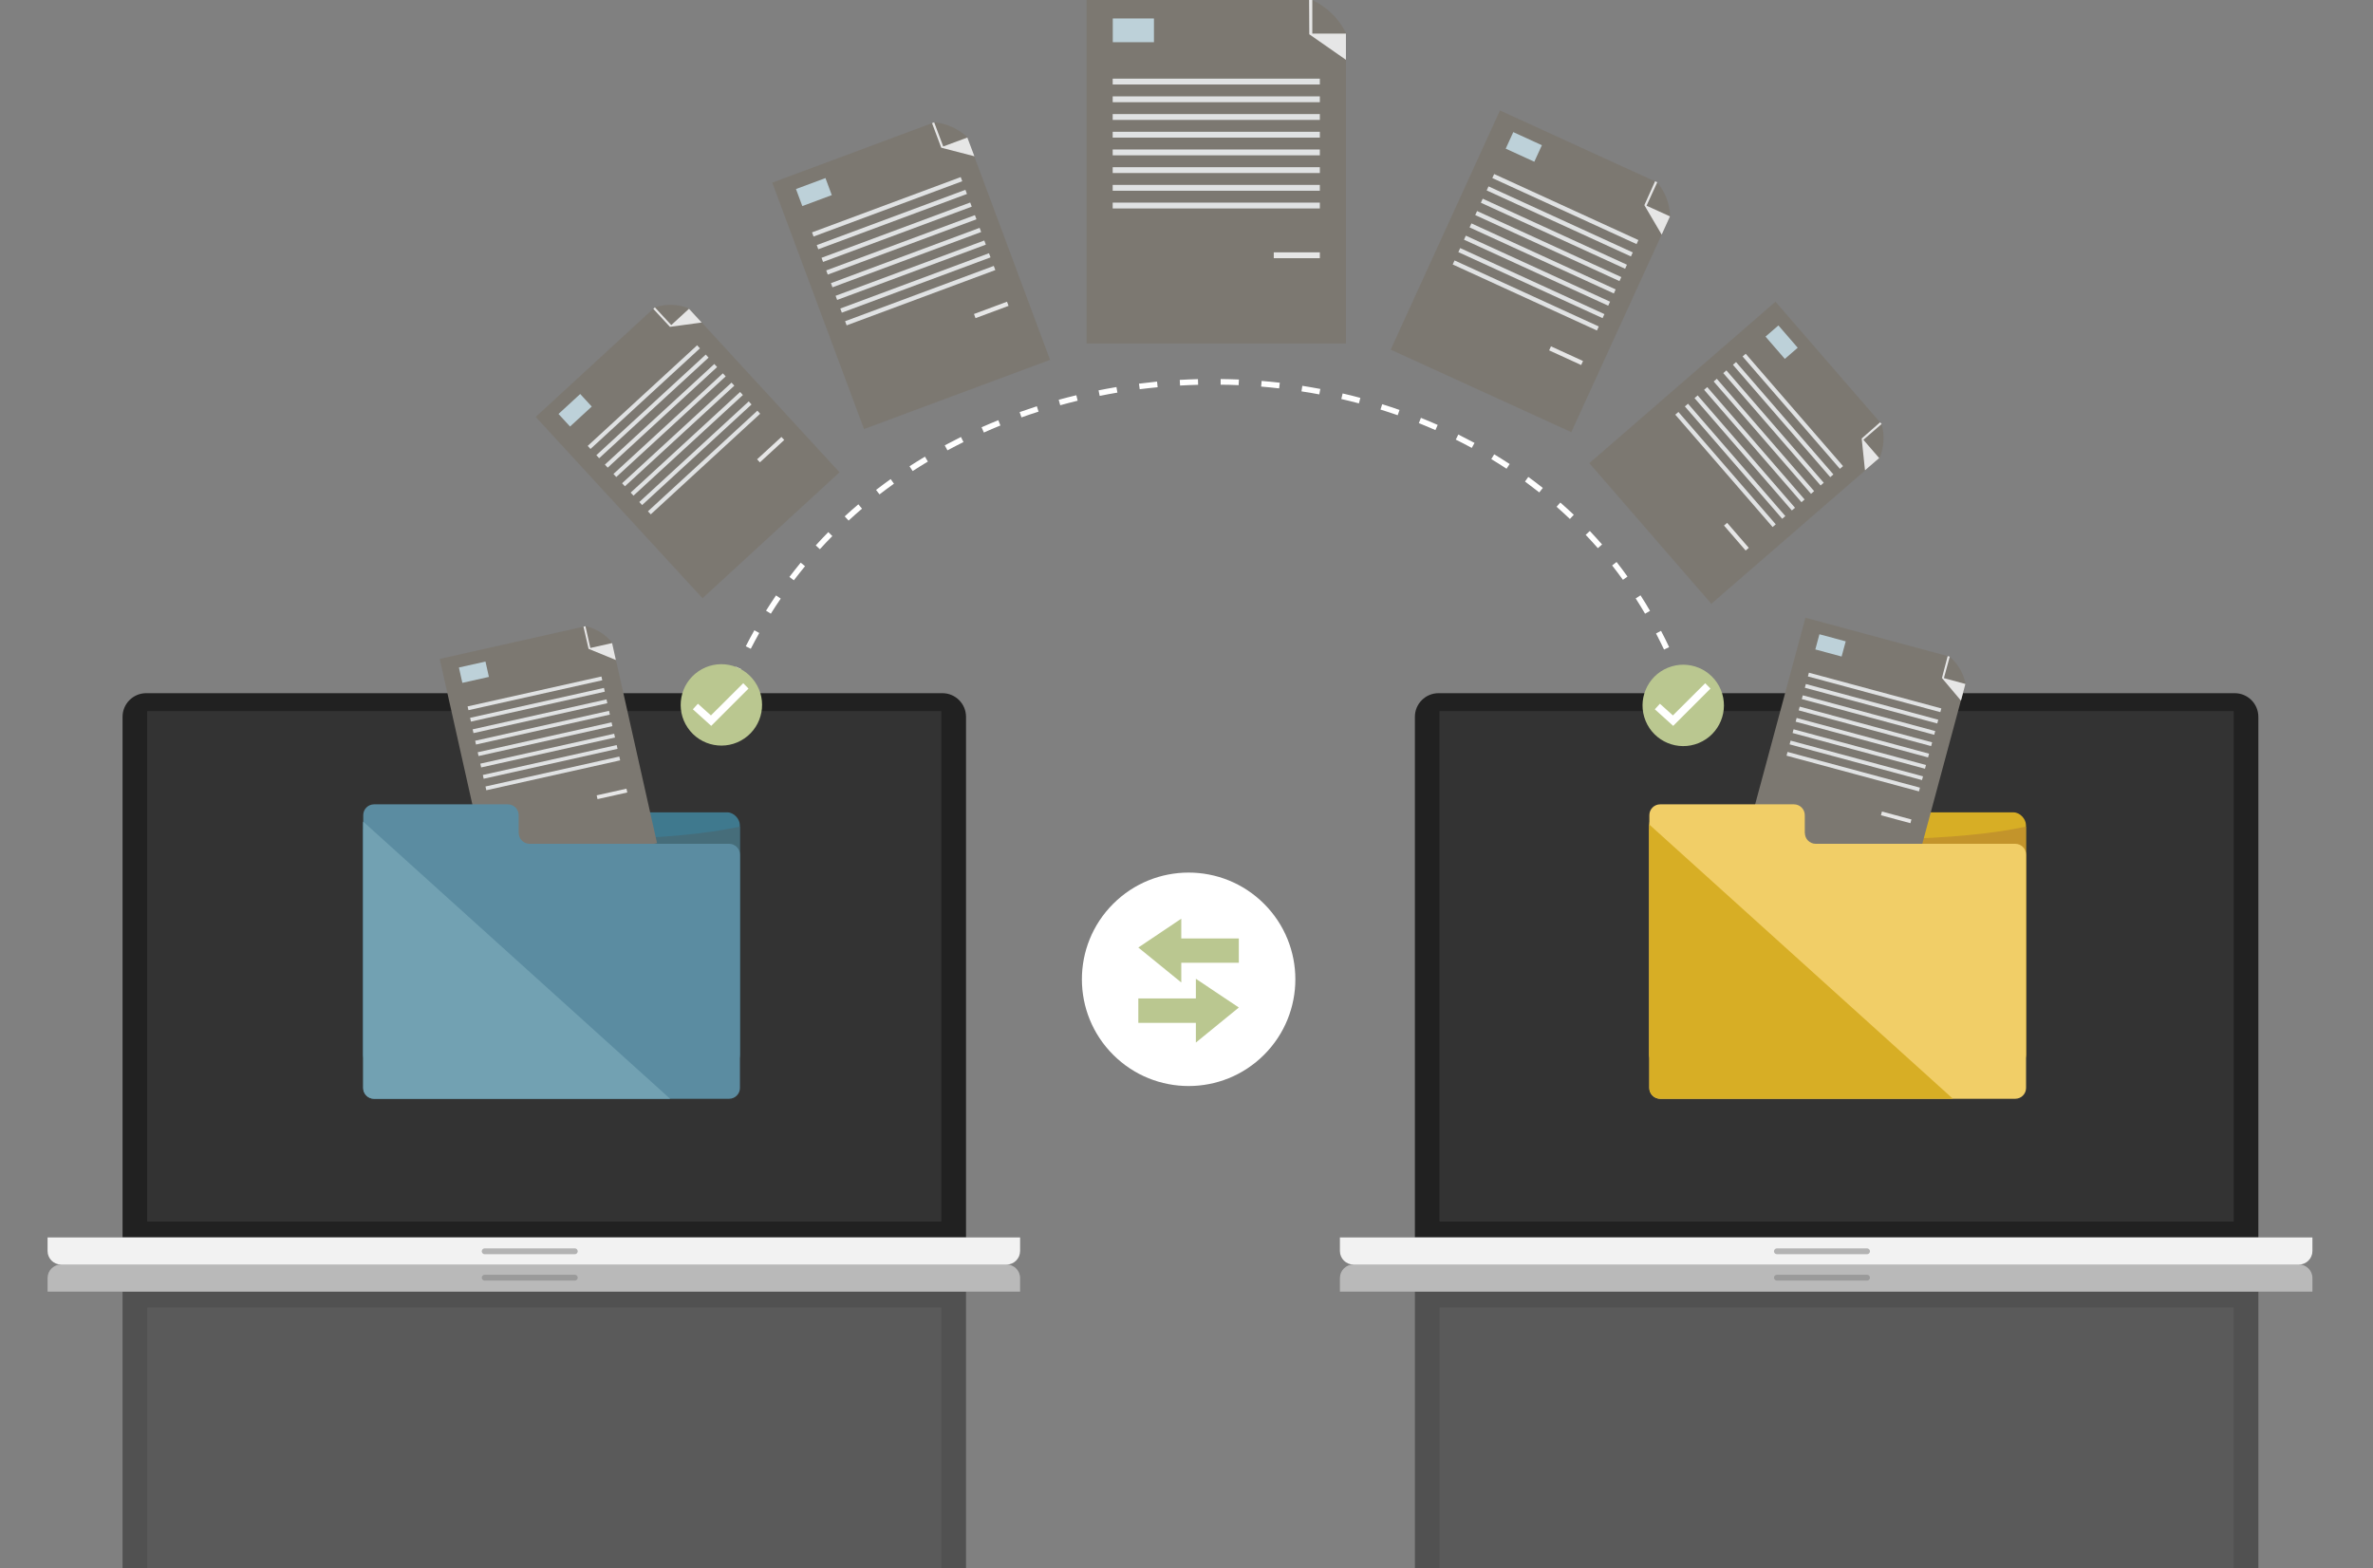 <?xml version="1.0" encoding="UTF-8"?>
<svg xmlns="http://www.w3.org/2000/svg" xmlns:xlink="http://www.w3.org/1999/xlink" version="1.1" viewBox="0 0 2519.1 1664.7">
  <rect x="0" y="0" width="2519.1" height="1664.7" fill="#808080" stroke="none"/>
  <defs>
    <style>
      .cls-1 {
        fill: none;
      }

      .cls-2 {
        mask: url(#mask);
      }

      .cls-3 {
        fill: #38a8eb;
      }

      .cls-3, .cls-4 {
        display: none;
      }

      .cls-5 {
        fill: #c3942b;
      }

      .cls-6 {
        fill: #e0e2e3;
      }

      .cls-7 {
        fill: #e6e6e6;
      }

      .cls-8 {
        fill: #5b8ca1;
      }

      .cls-9 {
        mix-blend-mode: hard-light;
        opacity: .5;
      }

      .cls-10 {
        fill: url(#linear-gradient-2);
      }

      .cls-11 {
        fill: #57c0ff;
      }

      .cls-12 {
        fill: url(#linear-gradient);
      }

      .cls-13 {
        fill: #212121;
      }

      .cls-14 {
        isolation: isolate;
      }

      .cls-15 {
        mask: url(#mask-1);
      }

      .cls-16 {
        fill: #7c7871;
      }

      .cls-17 {
        fill: #bac790;
      }

      .cls-18 {
        fill: #fff;
      }

      .cls-19 {
        fill: #bdd1d9;
      }

      .cls-20 {
        fill: #d7ae25;
      }

      .cls-21 {
        fill: #72a1b2;
      }

      .cls-22 {
        fill: #f1ce67;
      }

      .cls-23 {
        fill: #466d7a;
      }

      .cls-24 {
        fill: #f2f2f2;
      }

      .cls-25 {
        fill: #3f798e;
      }

      .cls-26 {
        fill: #b3b3b3;
      }

      .cls-27 {
        fill: #333;
      }

      .cls-28 {
        clip-path: url(#clippath);
      }
    </style>
    <clipPath id="clippath">
      <rect class="cls-1" x="-233.2" y="-335.3" width="3000" height="2000"/>
    </clipPath>
    <linearGradient id="linear-gradient" x1="1935.8" y1="1273" x2="1935.8" y2="1605.7" gradientUnits="userSpaceOnUse">
      <stop offset="0" stop-color="#fff"/>
      <stop offset="1" stop-color="#000"/>
    </linearGradient>
    <mask id="mask" x="1402.3" y="1340.1" width="1067" height="646" maskUnits="userSpaceOnUse">
      <rect class="cls-12" x="1402.3" y="1340.1" width="1067" height="646"/>
    </mask>
    <linearGradient id="linear-gradient-2" x1="563.9" x2="563.9" xlink:href="#linear-gradient"/>
    <mask id="mask-1" x="30.4" y="1340.1" width="1067" height="646" maskUnits="userSpaceOnUse">
      <rect class="cls-10" x="30.4" y="1340.1" width="1067" height="646"/>
    </mask>
  </defs>
  <!-- Generator: Adobe Illustrator 28.7.1, SVG Export Plug-In . SVG Version: 1.2.0 Build 142)  -->
  <g class="cls-14">
    <g id="Layer_1">
      <g class="cls-28">
        <rect class="cls-3" x="-233.2" y="-335.3" width="3000" height="2000"/>
        <g class="cls-2">
          <g class="cls-9">
            <path class="cls-13" d="M1502,1371.1h895.4v552.6c0,13.9-11.3,25.1-25.1,25.1h-845.2c-13.9,0-25.1-11.3-25.1-25.1v-552.6h0Z"/>
            <rect class="cls-27" x="1528.1" y="1388" width="843.1" height="541.9"/>
            <path class="cls-24" d="M1436.8,1342.4h1003.6c7.9,0,14.4,6.4,14.4,14.4v14.4h-1032.4v-14.4c0-7.9,6.4-14.4,14.4-14.4Z"/>
            <path class="cls-26" d="M1982,1353.3h-95.7c-1.7,0-3.1,1.4-3.1,3.1h0c0,1.7,1.4,3.1,3.1,3.1h95.7c1.7,0,3.1-1.4,3.1-3.1h0c0-1.7-1.4-3.1-3.1-3.1Z"/>
          </g>
        </g>
        <g class="cls-15">
          <g class="cls-9">
            <path class="cls-13" d="M130.1,1371.1h895.4v552.6c0,13.9-11.3,25.1-25.1,25.1H155.2c-13.9,0-25.1-11.3-25.1-25.1v-552.6h0Z"/>
            <rect class="cls-27" x="156.2" y="1388" width="843.1" height="541.9"/>
            <path class="cls-24" d="M64.9,1342.4h1003.6c7.9,0,14.4,6.4,14.4,14.4v14.4H50.5v-14.4c0-7.9,6.4-14.4,14.4-14.4Z"/>
            <path class="cls-26" d="M610.2,1353.3h-95.7c-1.7,0-3.1,1.4-3.1,3.1h0c0,1.7,1.4,3.1,3.1,3.1h95.7c1.7,0,3.1-1.4,3.1-3.1h0c0-1.7-1.4-3.1-3.1-3.1Z"/>
          </g>
        </g>
        <g class="cls-4">
          <path class="cls-11" d="M654.1,85.7c-7.6,3.3-3.5,9.4,1.5,6.6,5-2.7,5.2-9.6-1.5-6.6ZM955.4,788.7c-5-2.9-15.5-4-20.3-11.5-4.7-7.4-17.1-15-21.2-13.3-4,1.7-10.9,3.4-16.8-1.3-5.9-4.7-15.4-10.4-19.2-14.1-3.8-3.7-13.1-6.7-17.3-6.8-4.2,0-3.8-3.7-9.2,7.1-5.4,10.8,1.2,14.6-10.1,12.5-11.3-2.1,1.1-2.7,6.5-13.5,5.4-10.8-2.1-17.3-8.9-14.8-6.8,2.6-1.5,8.2-12.4,10.6-11,2.5-11.7-6.7-4.9-8.3,6.9-1.7,18.9-9.6,18.6-13.3-.3-3.6-2.3-13.7-8-13.8-5.6,0-4.8-9.2-14-21.2-9.2-12-22-25.5-30.5-23.8-8.4,1.7-12.8,10.4-17.6.4-4.8-10-9.9-11.9-13-17.3-3.1-5.5-9.9-.1-12.2-2.9-2.3-2.7-2.3-2.7-2.3-2.7,0,0-9.1,2.6-4.5-5.5,4.6-8,6.2-23.4,4.1-22.5-2.1.9-5.2,13.5-8.8,12.5-3.6-.9-.8-2.7-8.1-8.2-7.3-5.5-18.5-1.1-18.4,3.4.2,4.5-3.2,8-3.2,8,0,0-2.2-2.7-4.6-8.1-2.3-5.4-12.4-6.4-17.1-1.1-4.8,5.3-8.3-13.5-11.9-13.5-3.6,0-10.6,4.4-13.8,12.3-3.2,7.9-1.2,19.5-4.1,18.6-2.9-.9-4.3-16-3.9-21.4.5-5.3,8-14.1,2.3-15.9-5.7-1.8-14,8.7-17.5,9.6-3.5.8-10.4,7-14.3,14-3.9,7-5.8,11.4-9.9,14-4.1,2.6-10.6-.2-9.4-2.8,1.3-2.6-12.8-12.5-14.7-9-1.9,3.5-8.2,6-14.4,9.4-6.2,3.4-12.3-4.6-14-8.1-1.6-3.5-4.6-4.4-5.8-15.8-1.2-11.3.6-23.5,2.5-30.5,2-7-11-21-16-20.1-5,.9-9.9,6.9-14.9,6-5-.9-2.9-2.6-10.7-2.6-7.8,0-1.5-1.7,0-9.5,1.4-7.8-2.8-18.1,5.2-25.1,8-7,5.6-23.4.7-24.2-5-.8-14.4,2.7-20.7,1.9-6.4-.8-11.6,6.1-9.7,13.9,1.9,7.7-3.8,12.9-5.9,12.1-2.1-.8-4.9-5.1-12.9,1.8-7.9,6.9-10.8,4.3-18.5-3.3-7.7-7.7-16.1-15.2-17-27.1-.9-11.9-.8-23.7,2.5-30.6,3.3-6.8,4.3-18.8.2-20.3-4.1-1.6,5.9-10.3,11.1-12.1,5.1-1.8,13.7-9.7,15.5-13.2,1.8-3.5,8.8-2.8,16.5-3,7.8-.2,9.2-.3,16.4,4.7,7.3,4.9,9.5-2.8,9.7-5.4.3-2.6,4.9-4.6,13.2-4,8.4.6,19.7-7.4,21.5-4.8,1.8,2.5,5,12.8,9.6,9.2,4.6-3.6,6.6-9.7,7,.7.4,10.4,2.7,26.1,8.9,28.6,6.2,2.5,2,13.1,8.3,13.8,6.3.8,10.3-16.8,8.7-22.9-1.6-6.1-4.3-24.4-7.4-28.7-3.1-4.3,4-15.3,11.4-19,7.4-3.7,20.5-22.2,26.1-27.6,5.6-5.4,21.8-7.6,18.5-14.5-3.3-6.9-6.3-14.1-5.5-19.4.8-5.3,4.7-3.7,6.3-.3,1.6,3.4,11.2-5.7,9.8-10.1-1.4-4.3.3-10.5,5-9.9,4.7.7,6.9-4.7,5.4-8.2-1.5-3.5,6.1-8.2,10.7-6.7,4.5,1.6,20.3,2.3,22.9-1.4,2.6-3.6-5.9-10.9-4.7-18,1.2-7.1,10.5-13.8,15.4-14.9,4.9-1.1,11-.5,12.1-3.2,1.1-2.7,9.2-10.2,8.8-4-.4,6.2-2.8,17,2.7,16.7,5.5-.3,13.6-8.6,15.8-9.6,2.2-1,15.8-5.2,18.6-6.2,2.9-1,19.5-3.6,18.4-9.8-1.1-6.2-2.1-12.4-3.7-15-1.6-2.6-4.2,1.1-7.7,5.7-3.4,4.6-8.2,4.8-9,1.3-.8-3.5,3.1-14.4-2.3-10.6-5.4,3.8-6.7,7.5-9.1,5.8-2.4-1.7-4-7.8-4-7.8,0,0,7.5-4.8,4.3-12.6-3.2-7.8-10.2-5.6-17.9-.8-7.6,4.8-6.7,3.9-15.4,7-8.6,3.1-13.2,6-13.2,6,0,0,5.1-14,10.9-19.6,5.8-5.6,19.8-4.2,24.9-9.8,5.1-5.6,14.2,1.8,14.2,1.8,0,0,6.8-7.5,5.9-3-.9,4.5-4.4,16.3-.4,16,4-.2,16.7-8.1,12.4-9.6-4.4-1.5,3.9-5.3,9.4-10.1,5.5-4.8,13.7-.1,16.7-2.1,3-1.9,6.5-10.2,11.1-10.4,4.7-.3,5.2,7.8-2.4,13.6-7.6,5.8-10.7,19.4-14.6,23.1-4,3.8-2.7,8.2,2.9,7,5.6-1.2,10,.4,15-1.6,5-2,7.2,1.5,8.1,4.1.9,2.7,5.8-3,5.8-3,0,0,9.2-3.1,11.2,1.3,2,4.4,5.1-2.9,3.8-7.4-1.3-4.4-3.3-8.9-4.5-14.2-1.2-5.3-3.5-7-9.2-4.9-5.6,2.1-6.4-1.5-9.3-4.1-2.9-2.5-6.6,3.9-2.9-2.5,3.8-6.5,5.4-8.4,8.4-13.9,3-5.5,13.4-16,5.3-18.2-8.1-2.2-10.4-3.9-10.6-9.2-.2-5.3-8-14.7-10.6-14.5-2.6.2-15.8,4.2-15.5-.3.3-4.5.1-17.4-2-21.6-2.2-4.3-9.5-23.1-11-24.8-1.4-1.6-4.2-.5-12.8,10.7-8.5,11.2-14.2,13.4-18,11.1-3.8-2.3-9.5.8-12.1-5.9-2.6-6.7,11.5-10.7,10.8-14.9-.7-4.3-10.4-5.2-16.4-5.5-6.1-.3-7.6-9.7-16.8-9.7-9.2,0-21.4,3.8-24.6,4.1-3.2.3-5.2,6.5-9.5,16.3-4.3,9.8.6,11.9-5.7,14.2-6.3,2.3-9.2,3.4-4.4,6.4,4.7,3,8.4,16.4,8.4,16.4,0,0-2.2,7.9-8,12.7-5.8,4.8-11.6,9.5-12.8,4.5-1.1-5.1-8.6-3.6-8.1,1.5.5,5.1,3.7,7.4,2.2,12.7-1.5,5.3,1,18-4.1,22.7-5.1,4.7-8.9,1.6-12.4,2.7-3.5,1.1-4.8-6.5-1.7-8.5,3.1-2,3.4-14.9,3.4-14.9,0,0-12.1,15.5-9.2,7.6,2.8-7.9-.8-8.5.9-14.6,1.8-6.1-1.4-14.1-7.8-11.8-6.4,2.3-12.3,4.2-22.5,2.7-10.3-1.6-14.3-2.8-21.3-8-7-5.1-11.8-.5-16.6.8-4.8,1.3,1.7-11.7-3.5-12.8-5.2-1.1-.8-3.4,2.1-14.4,3-11-1.7-7.8,17-21.4,18.6-13.6,18.8-18.6,30.1-21.6,11.3-3,11.6,6.1,13.2,1.8,1.7-4.3,14.4-28.2,11-19.5-3.4,8.7,8.8,8.1.8,14.8-7.9,6.7-5.1,7.2-.7,6.7,4.4-.5,14.8-7.5,14.8-7.5,0,0,12.2-7.2,12.8-2.3.6,5-1.2,10.2,3.2,9.8,4.4-.5,16.2-8.5,10.3-13.8-6-5.3-11.3-3.8-13.6-10.2-2.3-6.4-2.1-3.9-8.3-1.5-6.3,2.4-4.6-1.9-6.4-1.7-1.9.2-5.6,2.3-5.5-1,.1-3.3,2.3-4.4,8.5-5.2,6.2-.8,12.6,1,12.6,1,0,0,8.7-4.4,10.9-5.5,2.2-1.1,12.6-4,13.8-11.7,1.2-7.7-4.9-6.9-5.7-9.3-.8-2.4,6.1-6.6,9.8-8.7,3.7-2.1,11.5-1.4,11.5-1.4,0,0,5.1.2,6.5-3.3,1.4-3.5,1.9-7.8,4.5-5.6,2.6,2.2-4,10.6,2,8.1,6.1-2.4,6.7-.8,8.7,1.5,2,2.3-5.4,13.3-9.1,15.4-3.7,2.1-9.9,6.2-3.4,6.3,6.4.1,11.3-.4,11.3-.4,0,0,6.5-6.7,10.2-12.2,3.7-5.5,5.5-2.3,7.3-.8,1.8,1.5,10.1,3.2.3,7.6-9.8,4.5-13.2,9.1-16.5,13.7-3.4,4.6-4.9,7.3-12,5.6-7.1-1.8-11.8-.4-15.2,4.2-3.4,4.6-7,18.5-3.3,16.4,3.7-2.1,6.9-2.4,11.2-4.6,4.3-2.2,18.2-.1,22.2-1.4,4-1.3,7.3,7.9,9.7,5.9,2.4-2,4.6,3,7.3,6.2,2.7,3.2,4.9-8.2,9.7-1.8,4.8,6.5,1.1,6.9,4.9,6.5,3.8-.3,11.8-.2,11.8-.2,0,0,3.1-9,8.9-7.7,5.8,1.2,8.8,10.6,10.1,3.5,1.3-7.1,4-12.6.5-17.6-3.5-4.9-10.6-7.8-11-10.3-.5-2.6-.6-6,1.8-8,2.4-1.9,10.2,0,13.9,3.9,3.7,4,6.8,8.2,11.5,4.2,4.7-3.9,9.6-6.1,12.2-9,2.6-2.9,9.1-11.3,9.1-11.3,0,0-17.4-1.9-18.6-6.2-1.1-4.2-7.8-9.7-10.2-9.5-2.4.2-11.1,7.2-10.7-1.5.4-8.7,4-19.4,1.9-20.1-2.1-.6-25.4-3.1-28-5.4-2.6-2.2-14.5-6.7-18.1-10.4-3.6-3.7-8.7-8.9-13.4-8.3-4.7.6-25.5,6.8-28.6,6.5-3.2-.4-14.9,3.8-19.4,5.2-4.5,1.5,0,11.4-10.1,15.3-10,3.9-9.7,5.4-2.1-7.9,7.6-13.3,1.7-15.6-8.3-9.3-10.1,6.4-24.1,11.7-24,17.3.1,5.6-5.5,10.4-2.2,15.6,3.2,5.2,5,6.6,13.1,4.6,8.2-1.9,14.9-.4,14.9-.4,0,0-4.4,10.4-8.1,12.6-3.8,2.1-8.6,2.8-12,8.1-3.4,5.4-10.6,8.8-9.5,6.2,1.1-2.6,7.8-11.7,5.4-15.4-2.4-3.7-3.2-4.4-9.9.6-6.7,5-8.2,6.8-7.5.2.7-6.5-3.8-11.5-3.8-11.5,0,0-.8-7.9-2.3-11.6-1.5-3.7-8.4-1.9-11.1,2.5-2.7,4.3-3,8.4-4.3,15.7-1.2,7.3-4.6,16.9-9.3,18.4-4.7,1.5-6.5,7-11.6,9.3-5.1,2.3-5-1.7-1.7-8.5,3.2-6.8,4.3-12.5,6.7-15.2,2.4-2.7-5.7,2.4-10.8,1.6-5.2-.8-12.6,5.1-7.8,6.7,4.8,1.6,1.2,11.6-5.6,15-6.7,3.3-26.3,3.9-33,4.9-6.7,1-17.8,5-17,.3.8-4.7,9.9-9.2,14.1-9.9,4.3-.7,16.6-1.8,26.1-11.8,9.6-10-.3-10-5.1-9.2-4.8.8-7.1-1.2-8.2-7.8-1.2-6.6,10.6-13.2,11.3-16.3.7-3.2-6.6.4-11.8,1.4-5.3,1-10.1-3.3-14,3.3-3.9,6.6-8.3,24.6-10.2,21.2-1.8-3.4,2.1-9.3,2.1-13.8,0-4.4-5.2-2.7-11.6-.8-6.4,1.9-18,6.3-20.4,6-2.4-.3-.1-.7-4-3.6-3.9-2.8-7.3-1.4-9.3-4.6-2-3.1,3.2-5.6-4.4-4.7-7.6.9-11.4,7.2-18.5,7.3-7,0-11.1,3-18.7,3.9-7.6.9-11.1,1-16.3,6.9-5.2,5.8-14.3,15.9-17.8,16.6-3.5.7-11.6,7.1-.9,5.6,10.7-1.5-.7,7,10,4.2,10.7-2.8,19.7-4.5,26.3-11.4,6.6-6.9,8.4-7.3,8-5.1-.4,2.2-.7,15.1-.7,15.1,0,0,2,5.4,3.4,6.6,1.4,1.2-7.8,9.3-10.2,6.2-2.4-3.2-12-.7-13-4.1-1.1-3.4-9.7-3.2-14.4-1.6-4.7,1.6-17.5,2.8-19.9,3.3-2.4.5-15.6,9.9-15.6,9.9,0,0,1.3-5.7,1.7-8.5.4-2.8-7,4.1-10,5.4-2.9,1.3-5.2-4.3-14.6.3-9.4,4.6-9.3,7.2-19,8.6-9.7,1.3-10.4-.5-14.5,1.1-4.2,1.5-4.2,1.5-4.2,1.5,0,0-1.7,3-8.2,6.9-6.5,3.9-12.4,8.4-12,4.4.4-3.9-1.4-3.6-2.6-3.9-1.2-.4-1.9-3.4-11.5.6-9.6,4-7.2-7.5-9.6-7-2.4.5-33.1,12.9-36.6,12.5-3.5-.4-11.7-3.5-17.1-1.6-5.4,1.9-16.5,5.7-16.5,5.7,0,0-7.7,0-9.5.5-1.8.5-11.8,5.7-11.3,2.8.4-2.8-2.8-3.6-2.8-3.6,0,0-10,8.4-15.5,10.9-5.6,2.5-17.3,7.6-17.7,6.6-.4-.9-23,10-23,10,0,0-11.1,4.5-12.8,4.4-1.7,0-17.6,8-19.2,10.4-1.6,2.5-8.2,8.3,1.5,5.9,9.8-2.4,6.4,1.7,9.4,1.5,3-.2,4.9-1.2,5.3,2,.4,3.2-3.3,7.5-8.3,8-4.9.5-9.9.6-10.3-2-.4-2.6-.4-2.6-.4-2.6-4,2-6,3-10.1,5.1-9.3,2.7-25,10.1-25,10.1,0,0-2.8,5.4-1,8.3,1.8,2.9,15.6-.1,15.6-.1,0,0,8.8-1.3,15.6-5.7,6.8-4.3,10.6-4.6,12.5-4.4,1.9.2-10.4,10.3-16.7,11-6.3.8-15.7,3.9-25.6,10-9.9,6.1-15.6,7.8-17.8,12.8-2.2,5,1.7,10-.5,13.4-2.1,3.3,13.2-4.3,17.3-8,4.1-3.7,10.4-5,2.4,3.1-8,8.1-.7,7.9-.7,7.9,0,0,9.3-7.8,10.1-6.7.8,1.1,2.5,6.3,2.5,6.3,0,0,13.1-7.9,12.6-4.1-.6,3.8-9.6,8.5-15.1,11.3-5.4,2.8-23.9,10.9-28.6,13.6-4.8,2.7-21.7,11-25,11.6-3.3.6-10.6,9.1-4.2,7.4,6.4-1.7,27.3-10.7,33.3-13.5,6.1-2.9,1.4,6,17.6-2.3,16.2-8.3,26.7-18.9,29.4-18.7,2.7.2,0,5.1,4.2,5.7,4.2.6,12.7-6,17.4-8.7,4.7-2.7,13.3-11.9,9.6-10.6-3.7,1.3-11.6,2-11.6,2,0,0,13.1-7.4,15.7-11,2.6-3.6,8.1-9.7,14.8-12.8,6.7-3.1,5.6-1.6-3.9,7.7-9.5,9.3,2.8,4,9.2-.4,6.4-4.4,4.1,4.8,14.7-1.5,10.6-6.4,15.6-16.1,19.4-16.8,3.8-.7,5.2,6.3,11,2.6,5.9-3.7,9.5,3.9,15.9,2.8,6.4-1.1,23.4,2.7,27.2,2.1,3.9-.6,12.2,2.9,7.1,12.8-5.1,9.9-.7,8.6,3.2,8,3.9-.6,10.9,2,8.9,5.9-2.1,3.9-12.7,19.7-8,22.8,4.7,3,7.7,8.5,11.1,6.6,3.4-1.9,6.8-14.1,4.3-15.2-2.5-1.1,2.2-6.9,2.5-9.8.3-2.9,5.5-3.6,4.7,1.6-.8,5.2-.5,14.7,2.8,14.3,3.3-.4,6.2,8.1,1.7,13.9-4.5,5.8-6.6,16.6-.6,15.9,6-.7,11.6,6.2,13.9,6.7,2.4.5,1.2,7.3.3,9.7-.9,2.4.3,12.5-1.7,18-2,5.6-11.6,28-15,36.8-3.4,8.8-1.5,23.5,3.3,31,4.8,7.5-.7,25.6,2.8,28.5,3.5,3,12.7,8.5,19.1,7.4,6.5-1.1,9.5,4.3,13,15.4,3.6,11.1,6.5,29.6,10.4,31.1,4,1.5,10.3,7,6.3,11.2-4,4.2-10.7,13.3-4.3,13.2,6.4-.2,8.9-4.3,13.1,2.9,4.2,7.2,10.3,11.2,9.1,16.2-1.1,4.9,5.2,6.5,7.9,7.2,2.8.8,8.2,15.6,15,8.8,6.8-6.7-7.4-16.4-11.3-20.4-3.9-4,1.2-13.2-7.7-22-8.9-8.8-6.6-15.4-12.8-21.7-6.1-6.3-10.9-11.8-2.9-17.8,8-6,6.8,5.4,8.5,12.7,1.7,7.3,14.7,21.6,20.4,28,5.7,6.4,15,29.4,18.6,29.3,3.5,0,12.6,13.1,12.6,13.1,0,0,5.1,10.8,2.8,14.2-2.3,3.3,2.3,15.8,7.2,19.1,4.9,3.3,26.6,3.3,27.6,15.8.3,3.3,3.9,19.4,11.8,19.4,7.9,0,18.2-4.2,20.4-1.7,2.2,2.6,8.8,12.8,12.9,6.8,4.2-6,4.9-8.5,11.3-8.5,6.4,0,9.3,6,13,10.3,3.6,4.3,13.9,15.6,18.9,14.7,5-.8,11.6,7,15.1,4.4,3.5-2.6,9.3,1.8,12.2,3.6,2.9,1.7,9.1,8.2,8.9,18.6-.2,10.4,10.3,12.8,14.7,15.5,4.4,2.7,10.5,8.9,14.3,13.3,3.8,4.4,11.7,5.4,14,8.1,2.3,2.7,4.1,8,10.2,3.7,6-4.3,4.1-12.2,4.1-12.2,0,0,7-1.6,10.8,1.9,3.8,3.6,6.7,15,9,16.8,2.3,1.8,7.5,15.1,5.6,24.7-1.9,9.6-.2,19.4-3,19.3-2.8,0-9.6,8.9-13.5,11.4-3.9,2.5-9.1,16.7-7.8,21.1,1.3,4.4,5.7,18.4,5.2,24.4-.5,6.1-4.6,12.1-.9,21.8,3.7,9.7,18.7,13.1,21,21.9,2.3,8.8,16.3,28.7,19.4,37.6,3.2,8.9,12.5,19.5,15.3,31.9,2.7,12.4,24.8,21.2,28.3,22.3,3.5,1.1,11.4,9.5,16.7,12.4,5.3,3,10.5,8.6,15.4,15.9,5,7.4,6.8,18,7.5,20.7.6,2.7,5.6,30.1,8,46,2.4,15.9,13.4,31.6,10.9,35.7-2.5,4.1-9,5.2-3.6,10.9,5.4,5.7-1.6,8.5-.8,11.1.8,2.7,10.3,17.4,9.9,23.3-.4,6,.8,14.7.8,19.8,0,5.1-2.3,10,1.7,18.1,4.1,8.1-2.9,4.8,0,12.7,3,8,7,5.1,9.5,14.7,2.5,9.6.7,11.9,3.5,18.9,2.8,7.1,9.6,17.2,10.7,19.9,1.1,2.7,1.9,11.1.9,17.6-.9,6.5-1.8,10.4.7,15,2.5,4.5,8.7,10.4,9.3,13,.6,2.6-.3,10.6,3.1,16.9,3.4,6.3,7,4.4,10.1,9,3.1,4.6-2.7,6.9,2.6,11.8,5.3,5,9,4.8,13,15.3,4,10.4,12,14.3,14.8,17.2,2.8,3,8.8,9.7,11.4,10.2,2.5.5,3.3-1.8-.2-11.4-3.5-9.6,7.4-.3,5.5,5.9-1.9,6.2-2.7,9.3-1.2,9.5,1.5.3,12.5,8.8,16.5,9.5,4,.7,10.5-1.5,11.6-2.1,1.1-.6,11.1-1.5,11-4-.1-2.5-9.4-3.2-15.2-6.7-5.8-3.4-20-18.2-23.3-23.7-3.4-5.5-8.1-16.2-5.8-19.2,2.2-3,6.3-14.1,7.4-16.5,1.1-2.4-.5-14.5-2.8-16.5-2.3-2-9.9-1.4-12.1-4.2-2.2-2.8-3.6-6.4-.4-11.9,3.2-5.5,2.7-14.1,4-16.5,1.3-2.4,3.9-7.2,3.5-13.3-.5-6.1-2.7-2.9-6.1-3.3-3.4-.4-8.6-10.5-10.2-15-1.6-4.5,9.3,2.8,16.3,5.3,6.9,2.5,2-4.1-.4-9.5-2.4-5.5-3.5-14.2.9-11.2,4.4,3.1,21.5,1.3,23.6.7,2.1-.7,3.9-16.3,5-20.6,1.1-4.3.5-8.8-3.3-11.8-3.7-3-15.1-14.3-17-17.1-2-2.8-2-18.1-1.9-22.5,0-4.4,7,26.2,16.5,30.6,9.4,4.4,14.7,6.6,19.8-3.6,5.2-10.2,9.6-17.1,8.5-24.3-1.1-7.2-.8-14.4,1.7-16.9,2.5-2.5,5.5-.4,6.8-12,1.3-11.6,6.2-2.4,8-12.2,1.8-9.8-10.8-23.2-4.5-30.1,6.3-6.8,18.3-15.3,18.3-15.3,0,0,3.4-2.5,10.8-4.9,7.3-2.4,16.1-.1,17.9-5.5,1.8-5.4,2.6-17.2,5.7-23.5,3.1-6.3,6.4-16.3,3.8-21-2.6-4.7,2.3-24.7,1-30.2-1.3-5.6-8.9-18.6,0-29.4,9-10.7,18.4-27.1,18.7-31.7.3-4.6,6.9-23.8,5.5-33.1-1.4-9.3-9.8-20.5-14.9-23.4ZM274,262.6c-3.7,1.1-2-8.2-1.1-12.2.9-3.9-5.8-3.2-8.2-5.2-2.4-2-4.8-12.9-.3-11.3,1.7.6,3.7,4.9,5.7,4.7,2-.2,8.1,8.3,9.6,11.2,1.4,2.9-2,11.7-5.6,12.9ZM661.1,520.3c-5.7-1.8-12.1,0-16.4,1-4.3.9-16.6,14.3-16.6,14.3,0,0,7.8,1.7,12.8,1.7,5,0,7.8,3.5,12.1,6.2,4.3,2.7,12.2-3.6,15-3.6,2.9,0,6.3,10.7,7.2-.9.8-11.6-8.3-16.9-14-18.7ZM631.4,83c-2.7,2.8,5.3,5.6,8.2,1.9,2.9-3.7-1.8-8.8-8.2-1.9ZM1091.5-71.2c.9-9.9,2.6-20.5,5.5-26.2,2.8-5.7,7.8-9.6,5.6-11.4-2.2-1.7-5.9,2.8-7.1-6.4-1.2-9.2,4.3-16.3,7.5-20.1,3.2-3.8,20.5-28.8,28.6-32.8,8.1-4.1,14.9-18.6,10.1-21.5-4.8-2.9-14.4-7.9-22.6,2.3-8.2,10.3-13.6,19.8-21.1,17.2-7.4-2.6-6-19-8.9-27.1-4.3-11.8,4-36.3-2.9-33.9-6.9,2.4-6.9,2.4-6.9,2.4,0,0-7.2-1.9-12.3.4-6.7,2.9-12.3,10-15.5,8.9-6.4-2.3-14.2,4.9-16.2,5.8-16.8,7.4-27.3.5-29.4.2-1.6-.3,10.2,1.5,20.5-2.1,8-2.7,21.6-8.4,28.1-10.8,6.5-2.4,2.6-6.3.5-6.6-7.5-.9-17.9-5.6-27-5.5-7.1,0-12.9,4.6-20.4,5.8-9.5,1.5-20.4,1.8-30.3,10.9-8.7,8-17.4,9.8-18.5,11.2-6.1,7.8-15.4,26.4-17.3,22-2-4.4,1.4-16.5-4.6-11.1-6,5.4-5.9,17-12.6,26-6.7,9-17.4,9.1-19.6,6.5-2.2-2.6-4.6-4.6-18-1.7-13.4,3-30.6,12.2-30.3,19,.2,6.8-10.3,12.2-11.2,8.9-.9-3.3-14.6,6-16.7,13.1-2.1,7.1-7.7,15.7-12.8,14.7-5.1-1-11.5,5.5-14.2,11.5-2.7,6-17.4,11.9-18.4,12.1-1.1.1-17.7,1.9-14.4,8.1,2.3,4.2,5.9.9,10.4,2,4.5,1.1,3.7,13.6,5.9,15,2.2,1.4,6.7-.8,9.7-4.6,3.1-3.8,10.1-16.6,10.1-16.6,0,0-4.4,11.9-1.1,13.8,3.3,1.9,15.3-3.6,17.9-3.3,2.6.3,17.9,1.9,21.3,5,3.4,3.1,14,4.3,14.8,11.8.8,7.5-6.6,34.6-5.6,37.5,1,2.9,10.7-10.4,13-13.5,2.3-3.2,9.4-2,10.8,1.9,1.4,4,4.6,13.8,3.1,18.1-1.4,4.3-4.2,11-5.8,8.8-1.6-2.2-5.5-1.3-2.7-6.3,2.7-5,6.1-15.3,3.2-15.1-2.9.3-5.5.5-5.5.5,0,0-4.8-1.9-10.9,7.5-6.1,9.4-5.6,18.2-3,18,2.6-.2,8.5-.7,7.9,1.7-.6,2.4-8.8,10.2-9.5,14.4-.7,4.2.6,18.3,1.4,21.2.8,2.9,8.1,5.4,10.2,5.8,2.1.4-5.6,1.6-4.7,5.7.9,4.1,1.7,14.2,5.4,16.3,3.7,2.1,13.4,12.3,14,17.1.6,4.8,11.6-4.3,13.7-5,2-.7-.9,12.7,4.5,13,5.3.3,7.6-1.7,13.3-7.4,5.7-5.7,5.8-13,7.2-18.5,1.4-5.5,1.8-9.8,6.5-8.3,4.7,1.5,7.9-1.7,8.6-7.8.8-6.1-2-13.2,6.3-15.5,8.3-2.3,13.9-10.5,18.8-10.8,4.9-.3,17.9,2,20-1.1,2-3.2,11.6-21.9,15.8-22.7,4.2-.8,14.5,1.5,24.5-1.4,10-3,21.8-12.7,25-12.3,3.2.4,11.4,0,9.3-3.5-2.1-3.6-4.5-12.1-10-11.8-5.5.3-3.5-18.7-2-18.8,1.5,0,13.6,6.6,12.3,12.8-1.2,6.2.3,14.1,7.9,11.3,7.7-2.8,7.8-12.1,6.7-14.5-1.1-2.4-1.4-8.6-2.2-12.8-.8-4.3-2.3-17.7,5.4-19.3,7.7-1.6,19.9,12,20.8,2.1ZM598.8,541.6c-6.5,1.5-5,17.1,2.8,14.3,7.8-2.8,3.6-15.7-2.8-14.3ZM599.9,477.5c7.9-1.9,4.1-9.7-2.4-8.7-6.5,1-5.5,10.6,2.4,8.7ZM693,531.6c-6.5,1.5-5.1,17.4,2.8,14.5,7.8-2.9,3.7-16-2.8-14.5ZM619.8,517.8c.8-3.5-7.5-13.2-12.5-12.2-5,.9-15.5-6-20.9-12.1-5.4-6.1-16.1-5.9-20.4-5.9-4.3,0-21.6,6.4-21.6,6.4-1.1,8.7,6.2,6,14.7,5.9,8.5,0,23.6-2,26.2,2.4,2.7,4.4,15.3,11.3,18.8,14.8,3.5,3.5,14.8,4.3,15.6.8ZM612.9-33.1c1.6-6.5-6.8-7.1-12.4,0-4.9,6.3,10.7,6.5,12.4,0ZM610.5-24.9c-4.4,2.3-20.3,11.7-21.1,15.5-.3,1.5,1.3,4,7,2,5.7-1.9,13.7-4.3,17.5-5.4,3.8-1.1,8.8-9.9,5.2-9.8-3.6,0-4.2-4.6-8.5-2.3ZM615.6-47.6c3.4,2,12.7.9,12.9,6.1.2,5.2,8.4,8.1,8.4,8.1,4.6,0,6.9-.1,11.6-.2,0,0,9.9-4.2,18.3-4.4,8.4-.2,20.8-.4,28.5-2,7.7-1.6,10.3-5.3,12.1-7.8,1.8-2.5-10.4-5-14.1-3.9-3.7,1.1-23.4,4.1-28.9,4.4-5.5.3-12.8,1.5-17.7,2.8-4.9,1.3-5.8-3.3-7.7-5.6-2-2.3-4.8-10.1-8.7-10.5-3.9-.3-3.2-.5-10.7-2.2-3.8-.9-10.6-1.6-9.6-3.3,1-1.7-6.8,8.4-4.2,10.4,2.6,2,6.6,5.9,10.1,7.9ZM1120.8,36.7c2-3.8,13.3-4.7,13.3-4.7,0,0,9.9-10.8,6.9-15.1-3-4.3-10.5-7.2-14.2-7.7-3.6-.5-7.8,4.6-16,4.8-8.2.3-14.1,5.4-16.9.5-2.8-4.8-16.1-6.9-17.7-3.7-2.1,4.2-5.5,4.6-3.1,13.1,2.3,8.5,4.4,13.4,7.3,12.7,3-.7,13.1-1.7,13.9,3.3.8,4.9,3.7,9.2,11.1,5.8,7.4-3.3,13.4-5.3,15.4-9.1ZM1212.8,134.1c6.5,3.7,20.2,7.4,14.9,11.1-5.4,3.8-21.1,22.3-22.6,27.9-1.5,5.6,17.4,3,17.4,3,0,0-4.1,6.6-.8,8.4,3.3,1.8,5.5-6.6,10.8-6.6,5.3,0,16,4.6,21.3,4.6,5.4,0,14.1-10.3,13.4-16.9-.6-6.5-7.2-16.9-13.2-20.6-5.9-3.7-12.3-20.6-16.1-24.3-3.9-3.7,14.6-16.2,10.2-22.7-4.5-6.5-18.2-2.5-23.3-7.2-5-4.6-9.7,1-13.1,6.7-3.4,5.6-7.1-.9-11,1-5.3,2.6-3.7,12.2-1.2,16.8,2.5,4.6,6.8,14.9,13.2,18.6ZM1616.9-36.1c4,2.1,11.9,3.6,19.9,9.7,7.9,6,17.9,8.9,20.6,2.6,2.2-5.1-3.2-14.5-6.3-15.7-3.2-1.2-6.8-8.6-.9-14.3,5.9-5.7,11.8-13.1,19.9-14,8.2-.9,27.6.3,35.4,3.7,7.8,3.5,13.5-9.7,14.2-15.7.7-5.9-12.9-11.9-13.8-5.1-1,6.8-18.2,3.1-22.2.9-4-2.2-28.8,4-34.6,3.4-5.8-.6-5,10.1-11.7,14.8-6.7,4.7-15.8,12-19.3,14.4-3.5,2.4-5.1,13-1.1,15.1ZM561.6-52.5c4.5-.9,16.3-6.2,15.4-3.6-.9,2.7-3.4,5.1,1.2,5.2,4.6.1,6.3.8,9.3.3,3-.6,6.1-7.7,6.5-12.3.4-4.6.8-4.2-4.2-5.6-5-1.5-11.7,0-16.5,1.4-4.8,1.5-8.6.9-14.7,8.9-3.1,4.1-1.5,6.6,3,5.7ZM1179.2,174.6c5.3.9,11.5-4.8,16.2-7.6,4.7-2.8,11.5-8.5,11.7-16.9.2-8.4-.9-15.9-3.4-19.6-2.5-3.7-7.1-4.6-11-3.6-6,1.5-6.9,10.4-10.9,10.4-3.9,0-8.6,2-7.5,8.5,1.1,6.5,3.5,11.2-.5,14-4.1,2.8.1,14,5.4,14.9ZM-55.1,259.8c-7.6,2.4-18,7.1-13.6,7.6,4.3.5,17.7-3.4,20.5-5.7,2.7-2.3,11.9-13.5,10.4-13.9-4.9-1.2-9.7,9.5-17.3,11.9ZM-7.5,208.7c2.6-.5,13.3-9,8.2-7.9-5.1,1-2.6.5-10.7,3.8-3.3,1.4,0,4.6,2.5,4.1ZM429.1-2.7c5-1.1,13.1-2.8,16.5-4.9,3.4-2.1,17.5-8.4,13.8-3.4-3.7,5-3.8,11.5-.3,9.9,3.5-1.7,13.5-9.8,14.4-7.6.9,2.2-2.9,8.6-1.2,9.7,1.7,1.1,9.1-.3,13.6-2.7,4.5-2.3,14.3-4.2,17.9-3.9,3.6.3,14.1,1.3,17.3-2.2,3.1-3.5,6.9-4.8,9.3-8.2,2.4-3.4,10.6-14.3,10.6-14.3,0,0,1.4-5.7-4.1-2.1-5.5,3.5-7.7,5.4-10.5,5-2.8-.4,2.8-9.3-4.3-6.4-7.1,2.9-11.5,8.1-14.8,10.7-3.3,2.6-8.6,5.1-9.4,4.3-.8-.8-5-6.1-5-6.1,0,0-17.6,2.8-16.1-.3,1.5-3.1,2.3-7.8-6.8-4.9-9.1,2.9-28.6,13.2-30.9,13.7-2.3.5-2,5.8-5,6.5-3.1.7-6.5,1-11.2,6.1-3.1,3.4,1.2,2.4,6.2,1.3ZM-99.6,271.2c-7.5.6-15.9,2.6-19.2,5.5-3.3,2.9,3.9,3.5,9.2,2.6,5.3-.8,18.4-5.9,16.9-6.2-1.5-.3-6.8-1.9-6.8-1.9ZM561.4,12.7c9.7-6.2,11.7-10.7,13.9-11.6,2.3-.9,6.3-13,4.7-15.3-1.6-2.3-12.7,1.1-16.3,3.3-3.7,2.2-9.4-.9-15.9,3.7-4.1,3-7,10.8-3,10.7,4-.2,13.9-5.9,12.9-2.7-1,3.2-6.1,18,3.7,11.8ZM540.3-13.4c3.8-1.7,11.4-12.6,13.7-13,2.3-.4,16.5-6.6,14.9-.7-1.5,5.8,0,3,5.2,2.6,5.1-.4,14-9.6,15.9-12.5,1.9-2.9,2-8-5.9-5.5-7.9,2.5-28.4,3.9-33.8,8.3-5.1,4.2-8.9,15.1-10.7,16.4-1.8,1.3-3.2,6.1.6,4.4ZM497.3-32.1c3-.6,13.2-6.1,13.6-3.8.5,2.3,7.6-1.1,9-3.8,1.4-2.7,11.3-14.3,7.2-13.8-4.1.4-14.9,8.4-24,13.2-5.8,3-9,8.9-5.9,8.3ZM2367.6,378.4c-3,4.4-25.4-5.4-27.2-1.7-1.8,3.8-6.3,8.2-9.1,11.2-2.8,3-13.1,0-9,9.7,4.1,9.7,10.6,18.6,14.8,18.8,4.2.2,9.3-2.7,7.6-11.4-1.8-8.7,9.8.5,14.6,0,4.8-.5,6.4-5.9,7.1-12,0-.7.1-1.2.1-1.6.2,1.5,1.2,5.6,6.7,7.3,9,2.8,10.4-3.3,9.8-5.6-.5-2.3,13.9-5.3,16.1-7.4,2.2-2.1,12.4-5.3,12.3-8.3-.1-3-6-20.8-3-22.1,3-1.3,7.9-.9-1.1-12.1-9.1-11.2-12.7-21.2-17.9-17.2-3.9,3,3.7,16.8,2.4,25.8-1.3,8.9-2.5,17.3-5.3,17.1-2.8-.2-15.8,5.1-18.8,9.5ZM2249,1073.5c-2.2,0-5.9-1.5-5.9-1.5-13.6,9.9-.9,6.7-10.1,15.5-9.2,8.8,3.7,3,8,.8,4.2-2.3,26.9-21.4,29.7-25.6,2.8-4.2-19.4,10.8-21.6,10.8ZM2143.7,789.8c-.1-.8-.8-1.6-1.9-2.4-6.4-4.5-16.6,1-17.8-5.5-1.2-6.5-5.3-6.3-9.1-1.9-6.8,8-1.7,13.4,0,14.9,1.7,1.6,8.8,2.7,15.9,1.4,4.4-.8,10.1-2.3,12.2-4.5,0,.8.3,1.7,1.1,2.8,4,5.5,6.8,7.7,15.3,6.3,8.5-1.4,19.3,3.5,21.3-1.5,2-5-4.3-11.9-7.7-11.7-3.5.2-19.5-3.6-19.5-3.6-3.5,1.8-7.9,3.3-9.7,5.6ZM2389.5,963.4c9.2-11.8,17-38.6,18.3-50,1.3-11.4,6.3-24.1,10.9-30.9,4.6-6.8-18.4-3.1-21.4-7.6-3-4.5,4.8-20.3,5.9-28.9,1.1-8.7-2.7-14-5.8-21.6-3-7.6,1.4-26.5-1.3-24.7-2.6,1.7-18,24.7-16.3,31.1,1.6,6.4-11.5,21-19.3,30.6-7.8,9.6-10.6-.1-15.1-4-4.5-3.9-12.5-5.9-14.8-10.8-2.3-5,16.7-21.2,15.5-26.3-1.2-5.1-21.4,1.4-23.5,1.6-2,.2-3.1-7.3-7.2-6.9-4.1.4-9.4,16.1-9.4,16.1,0,0-1.9-5.2-5.4-11.7-3.5-6.5-1.1,4.7-9.9,12.5-8.8,7.7-5.9,5.2-11.7,13.4-5.8,8.2-10.6,5.7-13.6-1.7-3-7.4-8.5-1.5-13.5,1.3-5,2.8-13.6,16.8-16.8,20.3-3.3,3.5-19.1-3.6-24,.8-4.9,4.4-11.5,30.2-12.9,33.4-1.4,3.3-14.5,3.2-20.8,7.8-6.3,4.6-12.5,3-17.2,3.5-4.6.5-26.8,18-33.7,22.7-6.9,4.8-22.1,20.8-21.3,24.6.8,3.8,10.1,12,6.2,14.1-3.9,2.1-11.1,14-8.4,22.8,2.7,8.9-1.1,11.7-3,16.6-1.9,4.8.4,6.1,1,13.5.6,7.4-16.6,16.2-21.2,21.5-4.5,5.3-2.6,11.7-1.4,15.2,1.2,3.5,11.7-.6,18.6-4,6.9-3.4,16.8-11,20.9-12.4,4.2-1.5,20.2,2.5,20.2,2.5,0,0,15-21,23.1-28.2,8.1-7.2,18.4-3.9,18.4-3.9,0,0,8.4-5.7,25.8-12.3,17.3-6.6,6.2,2.5,10.3,3.8,4.1,1.4,10.4,1.6,12.1,4.7,1.7,3.1-9,13.3-12.3,17.4-3.3,4,8.7.3,12-3.7,3.3-4.1,9.1-8.5,18.4-14.4,9.4-5.9-3.6,6.8-6.1,13.3-2.5,6.5,12.9-10.7,7.2-2.8-1.7,2.3-1.5,4.3-2.6,6.5-1.1,2.2,6.2,1.4.4,9-5.8,7.7-9.5,12.4-8.9,13.5.6,1.1,11.3-2.5,8,5.7-3.3,8.2,6.5-.9,11.9-5.2,5.5-4.4,9.4-.9,9.2,1.5-.2,2.5,13.9-8.1,25.4-13.3,11.4-5.1,9.6-4.1,15.8-9.1,6.2-5,18-17.4,30.7-27.5,12.7-10.1,43.5-27.8,52.6-39.5ZM2233.3,734.5c-3.2,8.3-10.7,14.4-6.2,18.1,4.6,3.7,19.2-14.8,20.7-9.3,1.5,5.5-2.6,8.2.4,15.2,3,7,12.2,5.6,12.2,5.6,0,0,4.2-19.4-2.3-23.8-6.5-4.4-10.2-9.8-1.5-8.7,8.7,1.1,14.6-3.2,13.5-7.9-1-4.7-14.9-1.6-19.3-.6-4.3,1-9.8-2.7-9.8-2.7-4.5,1.8-4.6,5.9-7.7,14.1ZM2213.4,806.6c-3.7,7.4,7,9.8,10.2,1.6,3.2-8.2-6.9-8.2-10.2-1.6ZM2264.7,789.9c-6.1,6.8-15.6,13.9-16.8,19.5-1.8,8.7,16.6-6.1,16.6-6.1,0,0,11.5-2.5,13.3-8.1,1.8-5.6-7.1-12-13.2-5.2ZM2442.7,1013.7c-4.7,3.6-10.4,5.8-17.8,10.2-7.4,4.5-5.5,4.8-23.2,14.7-17.7,9.9-38.3,21.3-47.8,28.3-9.5,7-9.3,9.1-1.2,6.9,8-2.2,3.2.5,19.4-9.8,16.2-10.3,27.5-16.9,43.1-26.1,15.6-9.2,27.7-19.3,27.7-19.3,0,0,2.8-7.1-.1-4.9ZM1278.1,300.6c1.4-3.7-2.1-11.3-6.9-.9-1.7,3.5,5.5,4.7,6.9.9ZM2499.3,982.4c-2.4.7-7.3,4.4-8.9,2.5-1.6-1.9-1.9-.8,1.9-6.6,3.7-5.8,12.3-14.5,2.7-9.5-3.8,2-9.3,8.9-9.8,10.9-.5,2.1-9.7,11.3-13.3,14.2-3.6,2.9-17.4,9.1-16.5,11.2.8,2.1,13.5-3.9,7.6.5-5.8,4.4-16.8,11.2-13.2,11,3.6-.2,12.6-6.8,20.4-12.2,7.9-5.4,14.3-10,21.5-13.8,7.2-3.8,10-8.7,7.6-8ZM1648.1,867.8c-8.1-3-10.9,12.3-18.9,22.6-8,10.3-16.4,18.9-18.9,18.1-2.6-.8-18.1,7.1-15.2,20.7,2.9,13.6.4,27.5-5.1,34.1-5.5,6.7.5,24.7-2.3,34.9-2.8,10.2-.6,16.5,8.4,16,9-.4,12.9-5.2,18.7-17.3,5.8-12.1,8.3-24.1,13.8-34.4,5.5-10.3,11.9-31.6,14.6-37.1,2.8-5.6,9.2-23.2,9.9-33.2.6-10-.5-22.8-5-24.5ZM1330.1,300.7c3.4-6.5-3-15.9-6.4-15.9-6.5,0-9.5,14-5.3,18.7,4.2,4.7,8.4,3.8,11.8-2.8ZM1938.7-57.8c-.7-5.1-6.6-7.2,0,0h0ZM2585.8,191.7c-8.9-5.6-25.5-14.6-21.8-14.8,3.7-.2,8.1.3,4.5-4.5-3.6-4.8-21.9-16.3-22.8-20.3-.8-4-16.8-12.9-24.2-15.9-7.5-3-28.1-6.4-35.8-10.4-7.7-4-19-9.5-19.3-8-.3,1.4,5.5,11.1,5.5,11.1,0,0-2.8.3-12.7-6.8-9.9-7.2-29-11.5-35.1-13-6-1.5-11.3-1.7-17.2-2.6-6-.9-7.6.4-17-5.8-9.4-6.2-18.1-10-22.5-12.8-4.4-2.7-17.5-6-26.3-6.9-8.8-1-19-3.4-19-3.4,0,0-6.7-3.3-18.3-10.3-11.6-6.9-21.9-12.4-24.3-12.9-2.4-.6-17.5-1.1-24.7-5.9-7.3-4.8-13.3-8-16.2-8.7-2.9-.7-10.3-7.4-6.8-6.5,3.5.8,14.6-1.3,14.6-1.3,0,0-11.9-9.5-17.6-11-5.7-1.4-19.3-7.9-22.2-8.6-2.9-.7,2.6,3.7-4.4.8-7-3-10.9-.1-16.2-5.2-9.4-9-5.3,5.1,5.9,10.2,11.1,5.1,16.8,4,22.9,9.2,6.1,5.2,5.6,6.9,8,10,2.5,3.1,4.4,10.5,2.6,11.4-1.8.9-8.3-3.7-11.3-1.2-3,2.6-20.2-3.6-20.3-1.7,0,2-9.9-7.4-11.7-6.5-1.8,1-2.4,9.7-7.1,8-4.7-1.6-13.9-8.3-18.3-14.7-4.4-6.4-11.9-14.7-14.8-16.7-2.9-2-16.3-5.5-20.4-5.7-4.1-.2-17.6-1.6-17.8,1.2-.2,2.8-5.1,3.9-9.2,3.1-4.1-.8-11.3-7.2-21.2-10.6-9.8-3.3-29.6-7.9-31.4-7.5-1.8.4-10.9-3.5-10-6.3.9-2.8,2.9-11.8-5.4-17.8-8.3-6-19.8-8.3-25.4-10.1-5.6-1.8-11.8-4.5-18.8-4.4-7,.1-5.3,5.7-11.7,0-6.4-5.7,10,4.1-6.4-5.7-16.4-9.8-18.9-3.6-23.5-8.2-.7-.7-1.3-1.4-1.9-2,.3,2.1-.3,4.6-2.9,7.2-4.9,5-10.2,5.2-12,5.6-1.8.4-20-6.4-21.5-9.1-11.6-21.6-7.6-.5-11.6,2-4,2.5-5.6,7.1-12.2,4.4-6.6-2.7-15.8-4.1-20-1.5-4.2,2.6-8.2,2-11.4,7.3-3.2,5.3-12.9,7.3-12.9,7.3,0,0-10.3-2.2-15.6-2.9-5.3-.7-12.3-1.6-5.2,5.2,7.1,6.8,23.8,14.8,27,18.6,3.2,3.7,9.7,14.6,7.7,16.8-2,2.3-7.1.8-10.8-7.2-3.6-8-4.6-9-13.1-13.4-8.5-4.4-6.9-1.7-15.9-10.4-8.9-8.7-15.1-8.6-16-3.7-1,5,4.6,15.8,1.4,16.3-3.3.5-6.2,3.5-9.6-4.5-3.4-8.1-8.9-23.2-9.8-14.8-.9,8.4-2.8,8.2-1.2,12.7,1.5,4.4,6.7,9.3,8.2,17.2,1.5,7.9,3.2,13.3,5.1,13.5,1.8.2,3.4-7.4,8.2-8.6,4.8-1.2,12.9-4.5,16.4,3.6,3.4,8,10.4,11.4,5.5,14.3-4.9,2.9-12.2.4-15.2-5.1-3-5.5-7.3-5.9-10-1.9-2.8,4-6.9,19.1-6.9,19.1,0,0-11.9,8.4-14.2,6.4-2.4-2,1.5-11.2,5-15.2,3.5-4,4-13.4,1.3-16.3-2.7-2.9-10.7-20.1-11-24.4-.3-4.3,2.8-10-4.6-15.1-7.4-5.1-13.4-11-19-14.2-5.6-3.2-6.4,9.6-9.3,12.8-3,3.1-1,7.7-6.1,8.1-5.1.4-5.4,10.8,5.5,18,10.9,7.2,15.3,12,14,15.3-1.3,3.4-13.3-3-13.3-3,0,0-9.5-6.1-14.3-6.6-4.9-.5-12.2-5.5-17.2-6.9-5.1-1.3-14.7-2.2-16.2,1.2-1.4,3.4-4.7,13.8-10.5,9.8-5.8-4-6.7-7.7-12.5-4.6-5.8,3.1-13.9-3.8-16.3,1.4-2.4,5.2.6,5.4-12.2-.9-12.8-6.3-8.3,3-18.7,5-10.4,2-18.2-3.9-20.2,1.4-2,5.3-4.4,15.1-7.4,8.6-3-6.5,2.7-17.1-1-20.9-3.7-3.9-16.1-2.9-17.4-.2-1.3,2.7,1.7,12.9,3.6,16.6,1.9,3.7,6.4,18.6,2.2,15.6-4.2-3-5.2-12.2-8.7-11.4-3.5.7-7.3,3.3-8.9,5-1.5,1.7-9,1.3-10.3,4.9-1.3,3.6,2.8,13.9-.2,14.7-3,.8-5,4.3-12.7-2.5-7.8-6.8-7.3-3.1-8.9-1.3-1.6,1.8-9.4,8.8-11.1.4-1.7-8.3-.2-11.1-6.5-16.9-6.3-5.8-2-5.6,5.9-1.6,7.9,4,17.5,6.3,30.1.5,12.5-5.7,17.5-8.2,11.4-12.2-6.1-4-12.5-16-21.3-18.3-8.8-2.3-20.2,5.1-34.5-2.9-14.4-8.1-17.7-11-23.3-13.1-5.6-2.1-41-25.9-55.4-22.7-14.4,3.2-53.6,33.2-55.9,35.9-2.2,2.7-5.3,13.9-12.9,23.1-7.6,9.2-21.3,18.3-33,21.9-11.7,3.6-26.1,30.9-26,34.6,0,3.7,5.3,17.8,4.1,20.6-1.2,2.8,2.7,16.9,9.9,20.6,7.2,3.8,19.5,2.9,20-2.7.5-5.6,9.8-17.7,10.7-9.3.9,8.4,7.8,21.6,6.7,27.2-1.1,5.6.4,11.2,4.9,10.3,4.5-.9,28.4-8.1,28.4-8.1,0,0,7.6-4.6,5.9-12.1-1.7-7.5,7.5-17.6,9.2-20.4,1.8-2.8,8.1-13.8-.4-17.7-8.5-3.9-14.9-5-6.7-16,8.2-11,14.7.3,24.7-16.3,10-16.5-4.1-21.6,7.6-22.2,11.7-.6,23.9-1.1,22,4.4-1.9,5.5-15.2,17.2-22.9,22.6-7.7,5.4-5.8,15.7-2.2,21.4,3.6,5.7,5.8,18.8,11.4,17,5.6-1.7,12.1-8.1,18.6-7,6.5,1.1,19.1-.4,21-.3,1.9,0,12.1,13.4,7.2,15.1-4.9,1.7-11.5.6-22.3,1.2-10.8.6-23.1.4-22.9,3.2.2,2.8,15.6,9.7,10.7,14.2-4.8,4.5-10.4-1.2-17-2.3-6.5-1.1-9.6,11.9-11.1,19.4-1.5,7.4,4.4,20.6-5.7,15.8-10.1-4.8-17.3-4.9-19.8-3.1-2.5,1.8-7.5-1.8-14,1-6.5,2.7-6.9,2.5-15.5,2.4q-8.6,0-8.6,0c-2.1.4-3.1.5-5.2.9,0,0-5.4-4.7-6.2-12.2-.9-7.5,2.2-15.9-1.1-17.8-3.3-1.9-14.9.8-16.8,6.4-1.8,5.6-3.7,15.9-.9,20.6,2.7,4.7,10.8,14.1,3.5,11.2-7.3-2.8-16.6-3.8-21.8,1.8-5.2,5.6-14.5,17.7-14.5,17.7,0,0-16.6,1.9-16.6,7.5,0,5.6,0,13.1-6.1,14.1-6,.9-14.1,3.8-22.2,5.7-8.1,1.9-7.5,6.6-16.9,7.6-9.5,1-10.9,6.6-2.2,8.4,8.8,1.8,22.2,9.3,22.8,17.7.6,8.4-.8,17.8-4.3,26.2-2.4,5.8-16.4,1.9-24.7,2-8.2,0-24.5-3.6-31.5.2-6.9,3.8-6.1,22.5-4.2,30.9,1.9,8.4-1,13.1-3.8,15.9-2.8,2.8-3.7,11.2-.3,14.9,3.4,3.7,6,12.1,8.8,13,2.8.9,11.9-2.9,15.3,1.8,3.4,4.7,6.8,15.9,8.9,13.1,2.1-2.8,5.1-15,8.5-12.2,3.5,2.8,11.9-1,18.2-1.9,6.3-1,9.8-10.3,16.1-15,6.3-4.7,2.8-4.7.7-10.3-2.1-5.6,6.3-12.2,11.2-18.8,4.8-6.5,13.8-.9,15.9-8.4,2.1-7.5,2.7-20.6,8.2-19.7,5.5.9,13.1,5.6,17.9,5.6,4.8,0,15-10.2,17.7-12.1,2.7-1.9,13-.9,14.5,7.5,1.5,8.4,13.4,18.8,16.2,20.7,2.8,1.9,20.9,9.5,23.8,12.3,2.8,2.8,7.2,11.3,8.8,18.8,1.6,7.4,10.1,16.4,10.7,9.9.5-6.5-7.7-27.7-2.8-26.7,4.9,1,10.3-1.8,10.3-1.8,0,0-13.5-12.3-18.4-15.1-4.9-2.8-14-8.5-18.3-17.9-4.3-9.4-14.7-11.3-14.2-20.7.4-9.3,10.1-3.6,15.8,3.9,5.7,7.5,19.7,17.9,24.7,24.5,5,6.6,12.7,9.5,15,17.9,2.3,8.4,8.9,17.8,11.1,21.6,2.2,3.8,4.4,33.5,6.7,38.2,2.2,4.7,14.5-10,17.8-13.7,3.3-3.7,9.5-5.5,10-12.9.4-7.4-8.8-13.1-11.7-16-2.9-2.8,6.7-5.5,10-9.2,3.3-3.7,9.2-10.1,12.2-4.5,3,5.6,2.6,28,4.2,31.7,1.5,3.7,15.8,9.5,18.7,14.2,3,4.7,14.9,6.7,16.9,3.9,2-2.7,13.4,2,16.2,3,2.8,1,11.1-1.7,16.6-3.4,5.5-1.8,10.8-7.2,10.7,4.8,0,12-1.3,30.5-7.9,39.7-6.6,9.2-3.7,13.9-10.7,13.8-3.3,0-6.2,0-8.6,1.4-2.5-4.8-5.8-8.5-10-7.2-8.3,2.7-18.9,2.6-25.7,13.7-6.7,11.1-9.6,12-11.1,8.3-1.5-3.7,19.9-19.4,17-24-3-4.7-19.8-3-29-3.1-9.1,0-17.1-7.6-24.2-9.5-7.1-1.9-10,17.2-16.8,26.5-6.9,9.3-17.9-5.3-24.3-5.3-6.4,0-18.5-12.3-18.5-12.3,0,0-12.1-6.6-17-6.6-4.9,0-14.9-12.2-17.7-12.2-2.8,0-10.6-8.5-5-12.2,5.5-3.7,17.6,4.5,11.7-16.1-5.9-20.6-24.7-16.7-29.5-13.9-4.8,2.8-39.7,1.8-42.5,1.8s-23,9.4-29.3,13.1c-6.3,3.7-17.5,8.5-20.4,10.3-2.8,1.9-17.5-3.7-23.8,1-8.4,6.2-16.3,15.9-18.4,16-2.1,0-8.6,6.6-13,20.6-4.4,14,.3,26.2-7.5,30.9-7.8,4.7-24.8,12.2-30.5,19.7-5.8,7.5-10.6,36.5-17.8,48.6-7.2,12.1-.2,23.3,1.2,30.8,1.4,7.5,6.3,21.5-1.5,34.5-7.8,13-7.1,19.6-10.6,20.5-3.5.9,3.6,4.7,5.1,14,1.5,9.3-6.3,18.6,7.3,27.1,13.6,8.4,26,8.9,29.6,20,3.7,11.3,15.7,37.1,15.7,37.1,0,0,13,15,19.4,21.6,6.4,6.6,8.5,2.8,9.8-3.7,1.3-6.6,9.8-7.5,19.7-7.5,9.9,0,17,2.8,26.9,1,9.9-1.9,17.1-18,20.6-19.9,3.5-1.9,18.3-4.4,27.5,3.1,9.2,7.5,7.8,17.8,12.7,24.3,4.9,6.5,13.4,2.8,19.8-3.8,6.4-6.5,3.6-3.8,11.3,1.8,7.7,5.6,11.1,11.2,4.1,19.7-7.1,8.4-3,21.5-7.4,34.6-4.3,13.1,3.9,13,11.5,18.6,7.6,5.6,13.4,42.1,17.5,48.6,4,6.5-1.9,25.3,2.6,36.5,4.5,11.2,6.5,17.9.9,23.6-5.6,5.7-12.7,16.7-13.9,35.4-1.2,18.7,1.8,31.8,4.3,38.3,2.4,6.5,8.4,24.2,11.5,30.8,3,6.5,13.7,18.4,13.9,28.7.2,10.3-9.7,26.4-6.8,31.9,2.9,5.6,4.4,14,9.6,21.4,5.2,7.4,6.1,23.2,6.1,23.2,0,0,1.5,6.5,1.4,16.8,0,10.3.1,16.8,5.9,21.3,5.7,4.5,9.8,5.3,13.3.6,3.4-4.7,17.2-14.3,25.1-13.6,7.9.7,19.1,2,28-6.7,8.9-8.7,23.2-31.4,28.4-38.1,5.2-6.7,16.7-19.2,16.3-26.5-.4-7.4-6.5-19.1-.9-23,5.5-3.9,23-7.4,24.2-12.9,1.3-5.6-1.3-28.5-2.1-33.1-.8-4.6,4.6-13.1,10.9-22.5,6.3-9.4,20-20.1,23-23.9,3-3.8,15.7-16.1,18.3-28.1,2.6-12,0-26.7,3.2-33.2,3.3-6.5,1.8-12-3.8-19.2-5.6-7.3-4.6-24.3-6.4-27.9-1.8-3.7,3.1-28.3,7.4-30.2,4.3-1.9,14.6-20.6,20.7-29,6.1-8.4,23.8-34.5,31.6-36.4,7.8-2,20.6-16.9,21.7-25.2,1.1-8.3,23-39.7,24-46.1.9-6.4,10.2-30.3,6.7-35.8-3.4-5.5-31.5,8.5-35.1,10.3-3.6,1.9-13.8,9.3-25.1,8.5-11.3-.8-6.1-12.9-6.7-18.4-.6-5.5-12.4-26.7-15.3-27.6-2.8-.9-11.3-12-14.9-23.1-3.6-11.1-18.5-18.4-24.2-26.8-5.7-8.3.3-34.3-5.6-47.3-5.9-13-11.3-29.7-16.6-41.8-1.3-3-2.7-5.8-4.1-8.5,6.5-2.1,16-5.9,17.3-.6,1.6,6.5,9.8,20.5,11.5,30.7,1.7,10.1,9.4,6.5,10.3,15.8.9,9.2,8.3,31.5,11.2,34.3,2.9,2.8,15.9,17.6,18,23.1,2.2,5.5,5,12.9,7.1,26.7,2.1,13.8,4,32.3,9.7,35,5.6,2.7,25-4.7,28.6-7.5,3.6-2.8,27.3-17.6,35.8-18.5,8.6-.9,10-8.3,20.7-11,10.7-2.7,18.6-12.8,25.7-20,7.1-7.3,15.4-25.4,18.1-31.8,2.7-6.3,9.7-10.8,6-18.1-3.8-7.3-19.1-18.4-24.8-19.3-5.7-1-5.5-12.8-9-12.8-3.6,0-2.6,6.4-9.6,10.8-6.9,4.5-13.8,13.6-18.8,11.7-5-1.9,1.3-6.4-6.8-14.7-8.1-8.3-11-10.2-11.2-16.6-.3-6.4-16.4-18.6-18.2-27.7-1.8-9.2,9.5-21.8,13.5-13.5,4,8.3,7.4,21.2,16.9,26.8,9.5,5.6,18.4,14.9,22.7,16.7,4.3,1.9,14.4-9.8,18.1-8,3.6,1.8,11.5,18.3,17.9,21.1,6.5,2.8,27.9,3.9,31.4,4,3.6,0,18.5,1.1,21.1-4.2,2.6-5.4,4.7-5.3,8.3-5.3,3.6,0,10.7,16.3,15.7,18.2,5.1,1.8,14.3,1.1,14,12.7-.3,11.7,4.9,21.6,9.9,22.5,5,.9,16-13.3,16-13.3,0,0,.6,22.3,0,30.4-.6,8.1,7.9,37.5,7.9,37.5,0,0,10.2,27.6,12.9,33.8,2.7,6.2,14,24.7,13.6,32.7-.4,8,.2,20.4,4.5,20.3,4.3,0,9.4-14.3,14.8-23.2,5.5-8.9,11.3-16.9,13.7-25.8,2.5-8.8-1.1-29.2-1-35.4,0-6.2,4.4-11.5,14.4-16.8,10-5.3,17-20.2,25.4-28.1,8.4-7.9,7.3-21,24.4-20.8,17.1.2,15.7.1,19.7-5,4.1-5.2,8.2-8.6,10.7.9,2.5,9.6,15,23.5,17.2,27,2.2,3.5,6.6,13,5.9,23.3-.7,10.3-4.9,38.7-1.3,38.7,3.5,0,16.3-31,16.3-31,0,0,15.8-12.9,15,.9-.8,13.7.9,28.3.6,36.8-.3,8.6,11.3,28.9,11.6,23.8.3-5.1,6.8-19.7,7.1-27.4.3-7.7,3.7-4.3,12.7,3.3,8.9,7.5,14.4,22.7,14.4,22.7,0,0,6.7,28.4,7.7,32.6,1,4.2,13.5-20.3,16-25.4,2.5-5.1,4.1-7.6,9.9-9.4,5.8-1.8,12.9-1.9,15.6-11.1,2.7-9.2,9.5-20.2,1.3-32.6-8.3-12.5-12.6-20.9-19-26.8-6.4-5.9-11.7-21.1-11.7-21.1,0,0,13.1-14.2,17.1-19.2,4-5,10.6-1.5,11.6,4.3,1,5.9-5.9,10.8-7.1,23.4-1.2,12.6,8.7,16.7,11.6,12.6,2.8-4.2,9.8-14.2,9.7-16.7,0-2.5-5-1.7-6-10.9-1-9.2,8.6-15.7,12.3-13.2,3.7,2.5,26.2-3,36.5-9.4,10.3-6.4,15.6-20.2,21.4-25.8,5.9-5.6,25.7-23.6,23-32.6-2.7-9-2.4-21.1-10.1-32.7-7.7-11.6-16.2-19.3-19.9-24.4-3.8-5,10.7-5.1,16.1-12,5.3-6.9-3.2-13.8-6.5-13.2-3.3.6-11.8,2.5-15.5,1.5-3.6-1-6.7-5.2-13.4-10.5-6.7-5.3-1.6-12.2,2-11.1,3.6,1,10.4-7.3,13.4-11.1,3-3.8,8.3-6.6,7.4-2.7-.9,3.9-1.9,18.2,3.9,19.4,5.7,1.2,15.5-10.8,17.8-9.9,2.3,1,8.6,11.7,7.8,16.3-.8,4.7,1.2,12.8,3.7,12.1,2.6-.6,6.3-7.5,8.3-5,2,2.5,10.2,7.7,8.8,16.4-1.4,8.6-7.8,11.5,1.8,17.5,9.6,6,11.4,1.4,16.8-2.3,5.4-3.6,5.4-20.9.5-26.7-4.9-5.8-16.3-17.5-17.4-21.5-1.1-4,12.7-3,10.8-9.3-1.9-6.4,1.4-10.8,5.4-12.7,4-2,6.8-11.7,9.9-8.4,3.1,3.3,16.8,8.3,18.6,3.9,1.8-4.4,13.3-20,20.4-28.1,7-8.2,6.4-18.5,4-29-2.3-10.5-1.8-16.9-7.5-25.5,9.5,11.2,13.9,19,17.2,27.4,3.3,8.4,11.8,26.1,14.1,28.5,2.3,2.4,10,8.4,12.8,7.2,2.7-1.2-8.7-16.9-10-20-1.4-3.1,1.2-7.1,3.5-7.5,2.3-.4-6.6-13.7-12.6-19.5-6-5.7-12.2-9.4-10-9.8,2.3-.4,2.4-6.1-.4-7.9-2.8-1.8-4.3-6.9-8.1-6-2.7.7-12.8-2.5-9.1,4.1-5.3-6.8-11.7-11.8-16.4-11.8-5.5,0-6.8,3.4-12.7,2.6-5.9-.8-6.9-11.1-9.6-11.4-2.6-.4-3.4,9-9.4,3.1-6.1-5.9,2.7-11.3,10.4-13.8,7.7-2.5,10.9-22.3,16.8-22.1,5.9.3,23.5,5.1,37.2,6.7,13.7,1.6,13.7-4.4,20.7.1,7,4.5,19.6,10.6,24.9,10.8,5.3.2,3.3.5,7.2-5.3,3.9-5.8,9.4-7.9,9.5-12.9,0-5,8.7-6.9,13.8-1.1,5.1,5.9,7.5,11.3,12.6,12.2,5.1,1,8.4-3.3,12.4-4.9,4-1.6,6.2-4.1,6.2-4.1,0,0-10.3,14.9-13.6,18-3.2,3.2-16.6,3.3-17.1,11-.5,7.7-2.5,10,4.1,19.6,6.6,9.6,25.4,23.7,25.1,31.7-.3,8,4.4,20.3,4.4,20.3,0,0,1.4-11.5,8-17.9,6.7-6.4,6.5-16.2,7.7-19.9,1.2-3.7,12.5-2.5,9.1-7.5-3.4-5-4.6-10.9-6.8-16.2-2.2-5.3-6.9-5-8.4-11.4-1.4-6.4-6.5-12.2,12.6-8.5,19.1,3.7,13.9,3.9,28.7,6.2,14.7,2.3,13.5-4.8,24.4-5.7,10.9-1,19.7-1.1,26,1.9,6.3,3,12,3.2,3.1-2.4ZM1483.7,67.3c1.8-12.9,21.3,3.5,18.9,9.9-2.5,6.4-20.1-1.2-18.9-9.9ZM1371,334.5c2.8.9,11.9,0,8.9-9.3-3-9.3-9.3-9.4-11.4-9.4-2.1,0-11.2-2.9-14.6,0-2.5,2,4.3,8.4,7.9,10.3,3.5,1.9,6.4,7.5,9.3,8.5ZM2268.1,474.1c-10.3,1.6-15,27.4-6.5,26.7,8.5-.7,15.5-28.1,6.5-26.7ZM2253.3,607.8c-1.9,7.4,17.8-11.7,23.1-19,5.3-7.3,15.1-3.4,17.4-7.5,2.3-4.1,2.3-4.1,2.3-4.1,0,0-7.8-1.6-14.1-4-6.3-2.4-14.4,6.6-10.6-6.4,3.8-13,14.5-10.6,12.3-20.3-2.2-9.7-9.4-12.2-11.6-12.2-5,0,.9,9-6.2,14.6-7.1,5.7-14.9,8.2-10.8,17.9,4.1,9.8,18.8,17,15,21.1-3.7,4.1-14.8,12.4-16.8,19.8ZM2084.8,656.4c2.1,15.3,7.3,30.4,9.3,36.3,2,5.9,12.8,13.9,16.4,18,3.6,4.1,10.8-2.1,8.8-7.1-2.1-5-6.7-12.4-6.7-18.3,0-5.9-2.3-15.1-6.9-25.2-4.6-10-9.4-12.5-12.4-19.2-3-6.7-14.9-19.3-14.9-19.3-5.7.9-6.6,13.8-4.1,18,2.5,4.2,8.5,1.6,10.6,16.8ZM2211.9,668.6c-13.4.4-15.8,12.9-19,15.5-3.2,2.6-6.2,3.5-12,5.4-5.9,1.9-8.3,8.6-10.4,12.8-2.1,4.2-10.1-7.1-13.4-3.7-3.3,3.5-3.7,19.4-1.3,32.5,2.4,13.1,13.1,20.8,16.6,20.6,3.5-.2,10.5-.6,15,.8,4.5,1.4,20.1,2.1,21.1-5.3,1-7.4,1.9-18.9,10.4-26.6,8.4-7.7,16.3-12.2,14.6-22.7-1.7-10.5-7.8-16.8-2.2-21.9,5.7-5.1,11.5-6.9,12.1-11,.5-4.1-13.3,11.8-11.5-15.2.4-5.8-11.5,2-12.9,7.8-1.4,5.8,6.5,10.5-7,10.9ZM1923.7,629.2c-4.7,2.6-12.3,45.3-4.1,48.6,8.2,3.3,16.3-26.8,13.8-31.1-2.5-4.4-3.1-21.1-9.6-17.5ZM2078.4,762.9c2.8,3.2,25.5,7.7,26.8,14.3,1.3,6.6,7.2,7.9,9.2-1.4,2-9.3,5.6-20.3,10.1-25.6,4.5-5.3,4.5-12.7-1.2-11.6-5.7,1.1-8.6-10.5-16.4-17.7-7.9-7.2-14.1-12.1-21.1-22.8-7-10.8-16.8-17.3-21.8-23.2-5-5.8-13.3-8.2-16.9-7.2-9,2.4,10.5,20.3,12.3,22.8,1.8,2.5,18.2,21.5,16.8,30.9-1.4,9.4-.5,38.3,2.3,41.5ZM2293.7,618.3c-2.5-4-8.7-16.8-16.7-13.4-2.5,1-9.7,15.6-1.9,15.4,7.8-.2,21.1,2,18.6-2ZM2301.2,622.2c-11.3,14.7-10.3,11.5-17.1,8.4-6.8-3-19.2,7.8-17.5,11.8,1.7,4,17.9-1.3,20.5,5.9,2.6,7.1,2.5,7.9,9.8,6.1,7.3-1.8,15.8-13.3,14.3-18.8-1.5-5.6-10-13.4-10-13.4ZM2383.3,320.3c8.4,6.7,12.9,2.6,22.3,2.7,9.3,0,17.2-2.1,17.2-2.1,0,0,14.7,2.1,9.7-5.7-5.1-7.8-20.5-10-22.9-9.5-2.4.5-10.9-9.1-15.7-8.2-4.5.9-3.2,8.6-2.3,10.9.9,2.3-16.6,5.2-8.2,11.9ZM2301.2,592.4c-2.8-.2-13.2,17.1-.3,16.1,12.9-1,10.2-15.4.3-16.1ZM2252.7,714.2c7.9-1.2,24.6-4.5,28-4.6,3.5-.2,10.5-10.9,7.7-10.7-2.8.1-23.3,5.1-25.5,6-2.2.9-14.5-1-14.5-1-5.9,5.9-3.6,11.5,4.3,10.3ZM2306.6,718.5c7.9,1.9,20.1-27.1,15.7-29.2-5.9-2.8-23.5,27.3-15.7,29.2ZM2441.3,747c-2.9-3.5-3.1-13.9-12.9-15.4-9.8-1.6-11.4-5.2-21-10.6-9.6-5.5-34.8-4-36.5,0-1.7,3.9,0,0-7.6-2.6-7.6-2.6-14.6.9-15.5-4.5-.8-5.4-5.4-6.7-13.3.8-6.6,6.3-9.2,6.8,2.2,8.5,11.3,1.7,14.8,1.4,8.3,8-6.5,6.6-12.1,14.8-8.1,15.3,3.9.5,17.5-4.3,18-1.2.5,3-3.9,4.1,9.4,5.5,13.2,1.4,14.3,6.6,16.1,9.4,1.8,2.9,6.7,12.3,1.2,12.7-5.5.5-14.3,8.8-10.5,9.2,3.9.4,17.3-3.7,17.2-1.5-.1,2.2,1.3,16.3,8.4,14.8,7.2-1.4,16.5-15.6,21.3-19.7,4.9-4.1,19.5-7.6,18.3-.9-1.2,6.7.2,13.1,6.6,16.8,6.3,3.7,14,7.2,16.3,3.3,2.3-3.8,3.3-17.5-1.3-19.3-4.6-1.7-9.5-13.7-7.6-19,1.8-5.3-6-6.1-8.9-9.6Z"/>
        </g>
        <g>
          <path class="cls-13" d="M155.2,735.9h845.2c13.9,0,25.1,11.3,25.1,25.1v552.6H130.1v-552.6c0-13.9,11.3-25.1,25.1-25.1Z"/>
          <rect class="cls-27" x="156.2" y="754.9" width="843.1" height="541.9"/>
          <path class="cls-24" d="M50.5,1313.7h1032.4v14.4c0,7.9-6.4,14.4-14.4,14.4H64.9c-7.9,0-14.4-6.4-14.4-14.4v-14.4h0Z"/>
          <path class="cls-26" d="M610.2,1331.5h-95.7c-1.7,0-3.1-1.4-3.1-3.1h0c0-1.7,1.4-3.1,3.1-3.1h95.7c1.7,0,3.1,1.4,3.1,3.1h0c0,1.7-1.4,3.1-3.1,3.1Z"/>
        </g>
        <g>
          <path class="cls-13" d="M1527.1,735.9h845.2c13.9,0,25.1,11.3,25.1,25.1v552.6h-895.4v-552.6c0-13.9,11.3-25.1,25.1-25.1Z"/>
          <rect class="cls-27" x="1528.1" y="754.9" width="843.1" height="541.9"/>
          <path class="cls-24" d="M1422.4,1313.7h1032.4v14.4c0,7.9-6.4,14.4-14.4,14.4h-1003.6c-7.9,0-14.4-6.4-14.4-14.4v-14.4h0Z"/>
          <path class="cls-26" d="M1982,1331.5h-95.7c-1.7,0-3.1-1.4-3.1-3.1h0c0-1.7,1.4-3.1,3.1-3.1h95.7c1.7,0,3.1,1.4,3.1,3.1h0c0,1.7-1.4,3.1-3.1,3.1Z"/>
        </g>
        <g>
          <circle class="cls-18" cx="1261.8" cy="1039.7" r="113.3" transform="translate(-365.6 1196.7) rotate(-45)"/>
          <g>
            <polygon class="cls-17" points="1315.1 1069.6 1269.5 1039.1 1269.5 1060 1208.4 1060 1208.4 1085.9 1269.5 1085.9 1269.5 1106.8 1315.1 1069.6"/>
            <polygon class="cls-17" points="1208.4 1005.9 1254 975.3 1254 996.3 1315.1 996.3 1315.1 1022.1 1254 1022.1 1254 1043 1208.4 1005.9"/>
          </g>
        </g>
        <g>
          <rect class="cls-25" x="385.5" y="862.4" width="399.9" height="270.7" rx="13.4" ry="13.4"/>
          <path class="cls-23" d="M785.4,1119.7v-242.2c-41.3,9.3-152.2,24.1-399.9,2.9v239.4c0,7.4,6,13.4,13.4,13.4h373.1c7.4,0,13.4-6,13.4-13.4Z"/>
          <g>
            <path class="cls-16" d="M697.4,895.1l-177.8,39.9-52.8-235.5,154.8-34.7h.5c10.8,2.6,20.6,8.7,27.6,17.3h0l47.8,213Z"/>
            <rect class="cls-19" x="489.1" y="704.8" width="28.9" height="16.7" transform="translate(-143.9 127.5) rotate(-12.6)"/>
            <rect class="cls-6" x="495.5" y="733.5" width="145.6" height="4.1" transform="translate(-147.2 142.2) rotate(-12.6)"/>
            <rect class="cls-6" x="498.2" y="745.6" width="145.6" height="4.1" transform="translate(-149.8 143.1) rotate(-12.6)"/>
            <rect class="cls-6" x="500.9" y="757.8" width="145.6" height="4.1" transform="translate(-152.4 144) rotate(-12.6)"/>
            <rect class="cls-6" x="503.6" y="769.9" width="145.6" height="4.1" transform="translate(-155 144.9) rotate(-12.6)"/>
            <rect class="cls-6" x="506.3" y="782.1" width="145.6" height="4.1" transform="translate(-157.6 145.8) rotate(-12.6)"/>
            <rect class="cls-6" x="509.1" y="794.2" width="145.6" height="4.1" transform="translate(-160.2 146.7) rotate(-12.6)"/>
            <rect class="cls-6" x="511.8" y="806.3" width="145.6" height="4.1" transform="translate(-162.8 147.5) rotate(-12.6)"/>
            <rect class="cls-6" x="514.5" y="818.5" width="145.6" height="4.1" transform="translate(-165.3 148.4) rotate(-12.6)"/>
            <rect class="cls-7" x="634" y="840.2" width="32.4" height="4.1" transform="translate(-168.6 162.7) rotate(-12.6)"/>
            <polygon class="cls-7" points="624.8 688.8 653.8 700.7 649.8 682.7 626.7 687.9 621.5 664.8 619.4 665.3 624.8 688.8"/>
          </g>
          <path class="cls-8" d="M550.6,884.3v-18.9c0-6.4-5.2-11.5-11.5-11.5h-142c-6.4,0-11.5,5.2-11.5,11.5v289.6c0,6.4,5.2,11.5,11.5,11.5h376.9c6.4,0,11.5-5.2,11.5-11.5v-247.7c0-6.4-5.2-11.5-11.5-11.5h-211.8c-6.4,0-11.5-5.2-11.5-11.5Z"/>
          <path class="cls-21" d="M385.5,872.2v282.8c0,6.4,5.2,11.5,11.5,11.5h314.4l-325.9-294.3Z"/>
        </g>
        <g>
          <rect class="cls-20" x="1750.8" y="862.4" width="399.9" height="270.7" rx="13.4" ry="13.4"/>
          <path class="cls-5" d="M2150.7,1119.7v-242.2c-41.3,9.3-152.2,24.1-399.9,2.9v239.4c0,7.4,6,13.4,13.4,13.4h373.1c7.4,0,13.4-6,13.4-13.4Z"/>
          <g>
            <path class="cls-16" d="M2029.8,936.2l-176-47.4,62.8-233,153.1,41.3.4.4c8.4,7.3,14.2,17.2,16.4,28.1h0s-56.8,210.8-56.8,210.8Z"/>
            <rect class="cls-19" x="1934.5" y="670.5" width="16.7" height="28.9" transform="translate(775.8 2382.5) rotate(-74.9)"/>
            <rect class="cls-6" x="1987.6" y="662.1" width="4.1" height="145.6" transform="translate(762.2 2464.6) rotate(-74.9)"/>
            <rect class="cls-6" x="1984.4" y="674.1" width="4.1" height="145.6" transform="translate(748.2 2470.4) rotate(-74.9)"/>
            <rect class="cls-6" x="1981.2" y="686.1" width="4.1" height="145.6" transform="translate(734.2 2476.2) rotate(-74.9)"/>
            <rect class="cls-6" x="1977.9" y="698.1" width="4.1" height="145.6" transform="translate(720.2 2481.9) rotate(-74.9)"/>
            <rect class="cls-6" x="1974.7" y="710.1" width="4.1" height="145.6" transform="translate(706.2 2487.7) rotate(-74.9)"/>
            <rect class="cls-6" x="1971.4" y="722.1" width="4.1" height="145.6" transform="translate(692.2 2493.4) rotate(-74.9)"/>
            <rect class="cls-6" x="1968.2" y="734.2" width="4.1" height="145.6" transform="translate(678.2 2499.2) rotate(-74.9)"/>
            <rect class="cls-6" x="1965" y="746.2" width="4.1" height="145.6" transform="translate(664.2 2505) rotate(-74.9)"/>
            <rect class="cls-7" x="2010.5" y="851.3" width="4.1" height="32.4" transform="translate(651.1 2584.8) rotate(-74.9)"/>
            <polygon class="cls-7" points="2061.5 719.8 2081.7 743.8 2086.4 726.1 2063.6 719.9 2069.8 697.1 2067.6 696.5 2061.5 719.8"/>
          </g>
          <path class="cls-22" d="M1915.9,884.3v-18.9c0-6.4-5.2-11.5-11.5-11.5h-142c-6.4,0-11.5,5.2-11.5,11.5v289.6c0,6.4,5.2,11.5,11.5,11.5h376.9c6.4,0,11.5-5.2,11.5-11.5v-247.7c0-6.4-5.2-11.5-11.5-11.5h-211.8c-6.4,0-11.5-5.2-11.5-11.5Z"/>
          <path class="cls-20" d="M1762.3,1166.5h310.9l-322.4-291.2v279.6c0,6.4,5.2,11.5,11.5,11.5Z"/>
        </g>
        <g>
          <path class="cls-16" d="M891.2,501.4l-145.4,133.7-177.1-192.5,126.5-116.4.6-.2c11.6-3.5,23.9-3.1,35.2,1.2h0l160.2,174.2Z"/>
          <rect class="cls-19" x="594.9" y="426.5" width="31.3" height="18.1" transform="translate(-133.7 528.2) rotate(-42.6)"/>
          <rect class="cls-6" x="604.5" y="419.3" width="157.8" height="4.4" transform="translate(-104.9 573.9) rotate(-42.6)"/>
          <rect class="cls-6" x="613.7" y="429.2" width="157.8" height="4.4" transform="translate(-109.2 582.7) rotate(-42.6)"/>
          <rect class="cls-6" x="622.8" y="439.2" width="157.8" height="4.4" transform="translate(-113.6 591.5) rotate(-42.6)"/>
          <rect class="cls-6" x="631.9" y="449.1" width="157.8" height="4.4" transform="translate(-117.9 600.3) rotate(-42.6)"/>
          <rect class="cls-6" x="641.1" y="459" width="157.8" height="4.4" transform="translate(-122.2 609.1) rotate(-42.6)"/>
          <rect class="cls-6" x="650.2" y="468.9" width="157.8" height="4.4" transform="translate(-126.5 617.9) rotate(-42.6)"/>
          <rect class="cls-6" x="659.3" y="478.9" width="157.8" height="4.4" transform="translate(-130.8 626.7) rotate(-42.6)"/>
          <rect class="cls-6" x="668.5" y="488.8" width="157.8" height="4.4" transform="translate(-135.1 635.5) rotate(-42.6)"/>
          <rect class="cls-7" x="800.6" y="475.1" width="35.1" height="4.4" transform="translate(-107.2 679.8) rotate(-42.6)"/>
          <polygon class="cls-7" points="711.2 347 744.9 342.4 731.4 327.8 712.6 345.1 695.2 326.3 693.5 327.9 711.2 347"/>
        </g>
        <g>
          <path class="cls-16" d="M1816.6,640.9l-129.4-149.2,197.6-171.4,112.6,129.9.2.6c3.2,11.7,2.4,24-2.2,35.2h0l-178.7,155Z"/>
          <rect class="cls-19" x="1881.7" y="346.6" width="18.1" height="31.3" transform="translate(225 1327.4) rotate(-40.9)"/>
          <rect class="cls-6" x="1900.4" y="356.7" width="4.4" height="157.8" transform="translate(179.9 1353.1) rotate(-40.9)"/>
          <rect class="cls-6" x="1890.2" y="365.5" width="4.4" height="157.8" transform="translate(171.6 1348.6) rotate(-40.9)"/>
          <rect class="cls-6" x="1880" y="374.3" width="4.4" height="157.8" transform="translate(163.3 1344.1) rotate(-40.9)"/>
          <rect class="cls-6" x="1869.8" y="383.2" width="4.4" height="157.8" transform="translate(155 1339.6) rotate(-40.9)"/>
          <rect class="cls-6" x="1859.6" y="392" width="4.4" height="157.8" transform="translate(146.8 1335.1) rotate(-40.9)"/>
          <rect class="cls-6" x="1849.4" y="400.9" width="4.4" height="157.8" transform="translate(138.5 1330.5) rotate(-40.9)"/>
          <rect class="cls-6" x="1839.2" y="409.7" width="4.4" height="157.8" transform="translate(130.2 1326) rotate(-40.9)"/>
          <rect class="cls-6" x="1829.1" y="418.5" width="4.4" height="157.8" transform="translate(121.9 1321.5) rotate(-40.9)"/>
          <rect class="cls-7" x="1840.6" y="551.1" width="4.4" height="35.1" transform="translate(78.1 1346.5) rotate(-40.9)"/>
          <polygon class="cls-7" points="1976.3 465.5 1979.8 499.3 1994.9 486.3 1978.1 466.9 1997.5 450.1 1995.9 448.3 1976.3 465.5"/>
        </g>
        <g>
          <path class="cls-16" d="M1114.8,382l-197.6,73.5-97.4-261.6,171.9-64h.6c12.8,1.3,24.9,6.7,34.3,15.5h0s88.1,236.6,88.1,236.6Z"/>
          <rect class="cls-19" x="847.3" y="194" width="33.4" height="19.3" transform="translate(-16.8 314.2) rotate(-20.4)"/>
          <rect class="cls-6" x="857.5" y="216.9" width="168.4" height="4.7" transform="translate(-17.3 342.3) rotate(-20.4)"/>
          <rect class="cls-6" x="862.5" y="230.4" width="168.4" height="4.7" transform="translate(-21.7 344.9) rotate(-20.4)"/>
          <rect class="cls-6" x="867.6" y="243.9" width="168.4" height="4.7" transform="translate(-26.1 347.5) rotate(-20.4)"/>
          <rect class="cls-6" x="872.6" y="257.4" width="168.4" height="4.7" transform="translate(-30.5 350) rotate(-20.4)"/>
          <rect class="cls-6" x="877.6" y="270.9" width="168.4" height="4.7" transform="translate(-34.9 352.6) rotate(-20.4)"/>
          <rect class="cls-6" x="882.6" y="284.3" width="168.4" height="4.7" transform="translate(-39.3 355.2) rotate(-20.4)"/>
          <rect class="cls-6" x="887.6" y="297.8" width="168.4" height="4.7" transform="translate(-43.7 357.8) rotate(-20.4)"/>
          <rect class="cls-6" x="892.7" y="311.3" width="168.4" height="4.7" transform="translate(-48.1 360.4) rotate(-20.4)"/>
          <rect class="cls-7" x="1033.6" y="326.4" width="37.4" height="4.7" transform="translate(-48.6 387.7) rotate(-20.4)"/>
          <polygon class="cls-7" points="999.2 156.8 1034.4 165.9 1026.9 146 1001.3 155.5 991.7 129.9 989.4 130.7 999.2 156.8"/>
        </g>
        <g>
          <path class="cls-16" d="M1668.1,458.8l-191.8-87.6,116-253.9,166.9,76.3.4.5c8.2,9.9,12.9,22.3,13.4,35.2h0l-105,229.6Z"/>
          <rect class="cls-19" x="1607.1" y="138.7" width="19.3" height="33.4" transform="translate(803.3 1561.3) rotate(-65.4)"/>
          <rect class="cls-6" x="1658.4" y="137.2" width="4.7" height="168.4" transform="translate(769.1 1639.8) rotate(-65.4)"/>
          <rect class="cls-6" x="1652.4" y="150.3" width="4.7" height="168.4" transform="translate(753.7 1642) rotate(-65.4)"/>
          <rect class="cls-6" x="1646.4" y="163.3" width="4.7" height="168.4" transform="translate(738.2 1644.2) rotate(-65.4)"/>
          <rect class="cls-6" x="1640.4" y="176.4" width="4.7" height="168.4" transform="translate(722.8 1646.4) rotate(-65.4)"/>
          <rect class="cls-6" x="1634.4" y="189.5" width="4.7" height="168.4" transform="translate(707.4 1648.6) rotate(-65.4)"/>
          <rect class="cls-6" x="1628.5" y="202.6" width="4.7" height="168.4" transform="translate(692 1650.8) rotate(-65.4)"/>
          <rect class="cls-6" x="1622.5" y="215.7" width="4.7" height="168.4" transform="translate(676.6 1653.1) rotate(-65.4)"/>
          <rect class="cls-6" x="1616.5" y="228.8" width="4.7" height="168.4" transform="translate(661.2 1655.3) rotate(-65.4)"/>
          <rect class="cls-7" x="1659.3" y="358.3" width="4.7" height="37.4" transform="translate(628 1731.5) rotate(-65.4)"/>
          <polygon class="cls-7" points="1745.6 217.8 1764 249.1 1772.8 229.7 1747.9 218.4 1759.3 193.5 1757 192.4 1745.6 217.8"/>
        </g>
        <g>
          <path class="cls-16" d="M1428.8,364.6h-275.3V0h239.6l.7.4c15.2,7.3,27.5,19.4,35,34.5h0v329.7Z"/>
          <rect class="cls-19" x="1181.3" y="19.6" width="43.7" height="25.2"/>
          <rect class="cls-6" x="1181.2" y="83.5" width="219.9" height="6.2"/>
          <rect class="cls-6" x="1181.2" y="102.3" width="219.9" height="6.2"/>
          <rect class="cls-6" x="1181.2" y="121.1" width="219.9" height="6.2"/>
          <rect class="cls-6" x="1181.2" y="139.9" width="219.9" height="6.2"/>
          <rect class="cls-6" x="1181.2" y="158.7" width="219.9" height="6.2"/>
          <rect class="cls-6" x="1181.2" y="177.5" width="219.9" height="6.2"/>
          <rect class="cls-6" x="1181.2" y="196.3" width="219.9" height="6.2"/>
          <rect class="cls-6" x="1181.2" y="215.1" width="219.9" height="6.2"/>
          <rect class="cls-7" x="1352.2" y="267.9" width="48.9" height="6.2"/>
          <polygon class="cls-7" points="1389.9 36.4 1428.8 63.5 1428.8 35.7 1393.1 35.7 1393.1 0 1389.7 0 1389.9 36.4"/>
        </g>
        <path class="cls-18" d="M764.7,768.4l-5.7-1.8c1.9-6.2,4-12.3,6.1-18.4l5.7,2c-2.1,6-4.1,12.1-6,18.1ZM1794.1,762.8c-1.1-3.7-2.2-7.4-3.3-11l5.7-1.8c1.2,3.6,2.3,7.4,3.4,11.1l-5.8,1.7ZM1783.1,729.2c-2.2-6-4.5-12-7-17.8l5.6-2.3c2.4,5.9,4.8,12,7,18l-5.6,2.1ZM779.2,727.9l-5.6-2.3c2.4-6,5-11.9,7.6-17.8l5.5,2.5c-2.6,5.8-5.1,11.7-7.5,17.6ZM1766.5,689.6c-2.7-5.7-5.6-11.5-8.5-17.1l5.3-2.8c3,5.7,5.9,11.5,8.6,17.3l-5.4,2.6ZM797.1,688.8l-5.4-2.7c2.9-5.7,6-11.5,9.1-17l5.2,2.9c-3.1,5.5-6.1,11.2-9,16.8ZM1746.4,651.6c-3.2-5.5-6.6-11-10-16.3l5.1-3.3c3.5,5.4,6.9,10.9,10.1,16.5l-5.2,3ZM818.3,651.5l-5.1-3.2c3.4-5.4,7-10.9,10.6-16.2l5,3.4c-3.6,5.2-7.1,10.6-10.5,16ZM842.8,616.1l-4.8-3.6c3.9-5.1,7.9-10.2,12-15.2l4.6,3.8c-4,4.9-8,9.9-11.9,15ZM1722.9,615.6c-3.7-5.1-7.6-10.3-11.5-15.3l4.7-3.7c4,5.1,7.9,10.3,11.6,15.5l-4.9,3.5ZM870.4,583.1l-4.4-4.1c4.3-4.8,8.8-9.5,13.3-14.1l4.3,4.2c-4.5,4.5-8.9,9.2-13.2,13.9ZM1696.2,581.9c-4.2-4.8-8.5-9.5-12.9-14.1l4.4-4.1c4.4,4.7,8.8,9.5,13,14.3l-4.5,4ZM900.8,552.6l-4.1-4.4c4.7-4.3,9.6-8.7,14.5-12.8l3.9,4.6c-4.8,4.1-9.7,8.4-14.3,12.7ZM1666.5,550.9c-4.6-4.4-9.3-8.7-14.1-12.9l4-4.5c4.8,4.2,9.6,8.6,14.3,13l-4.1,4.4ZM933.7,524.9l-3.7-4.8c5.1-3.9,10.3-7.8,15.5-11.5l3.5,4.9c-5.2,3.7-10.3,7.5-15.4,11.4ZM1634.1,522.8c-5-3.9-10.1-7.8-15.2-11.6l3.5-4.9c5.2,3.8,10.4,7.7,15.4,11.7l-3.7,4.7ZM968.8,500l-3.3-5c5.4-3.5,10.9-6.9,16.4-10.2l3.1,5.2c-5.5,3.3-10.9,6.7-16.2,10.1ZM1599.3,497.6c-5.3-3.5-10.7-6.9-16.2-10.2l3.1-5.1c5.5,3.3,11,6.8,16.4,10.3l-3.3,5ZM1005.8,478.1l-2.9-5.3c5.6-3,11.4-6,17.2-8.9l2.7,5.4c-5.7,2.8-11.4,5.8-17,8.8ZM1562.4,475.5c-5.6-3-11.3-6-17-8.8l2.7-5.4c5.8,2.9,11.5,5.9,17.2,8.9l-2.9,5.3ZM1044.4,459.1l-2.4-5.5c5.9-2.6,11.8-5.1,17.8-7.5l2.2,5.6c-5.9,2.4-11.8,4.9-17.6,7.5ZM1523.8,456.6c-5.8-2.6-11.7-5-17.6-7.4l2.2-5.6c6,2.4,12,4.9,17.8,7.5l-2.4,5.5ZM1084.4,443.2l-2-5.7c6-2.1,12.2-4.2,18.3-6.2l1.8,5.7c-6.1,1.9-12.2,4-18.1,6.1ZM1483.7,440.8c-6-2.1-12.1-4.1-18.2-6l1.8-5.7c6.1,1.9,12.3,4,18.4,6.1l-2,5.7ZM1125.5,430.2l-1.6-5.8c6.2-1.7,12.5-3.3,18.7-4.8l1.4,5.8c-6.2,1.5-12.4,3.1-18.5,4.8ZM1442.5,428.2c-6.1-1.6-12.4-3.2-18.6-4.6l1.4-5.9c6.3,1.4,12.6,3,18.8,4.7l-1.5,5.8ZM1167.4,420.3l-1.2-5.9c6.3-1.3,12.7-2.4,19-3.5l1,5.9c-6.3,1.1-12.6,2.2-18.8,3.5ZM1400.5,418.7c-6.2-1.2-12.6-2.3-18.9-3.2l.9-5.9c6.4,1,12.8,2.1,19.1,3.3l-1.1,5.9ZM1209.9,413.3l-.8-6c6.4-.8,12.8-1.5,19.2-2.2l.6,6c-6.3.6-12.7,1.3-19,2.1ZM1357.9,412.3c-6.3-.7-12.7-1.4-19.1-1.9l.5-6c6.4.5,12.9,1.2,19.3,1.9l-.7,6ZM1252.7,409.3l-.3-6c6.4-.4,12.9-.6,19.3-.8l.2,6c-6.4.2-12.8.4-19.1.8ZM1314.9,408.9c-6.3-.3-12.8-.5-19.1-.5v-6c6.5,0,13,.3,19.4.5l-.3,6Z"/>
        <g>
          <circle class="cls-17" cx="765.7" cy="748.9" r="43.2" transform="translate(-289.1 563) rotate(-34.4)"/>
          <polygon class="cls-18" points="755 770.6 735.5 753 740.9 747.1 754.7 759.5 789 725.3 794.6 731 755 770.6"/>
        </g>
        <g>
          <circle class="cls-17" cx="1786.9" cy="748.9" r="43.2" transform="translate(-150.6 740.8) rotate(-22.5)"/>
          <polygon class="cls-18" points="1776.2 770.6 1756.7 753 1762.1 747.1 1775.9 759.5 1810.2 725.3 1815.8 731 1776.2 770.6"/>
        </g>
      </g>
    </g>
  </g>
</svg>